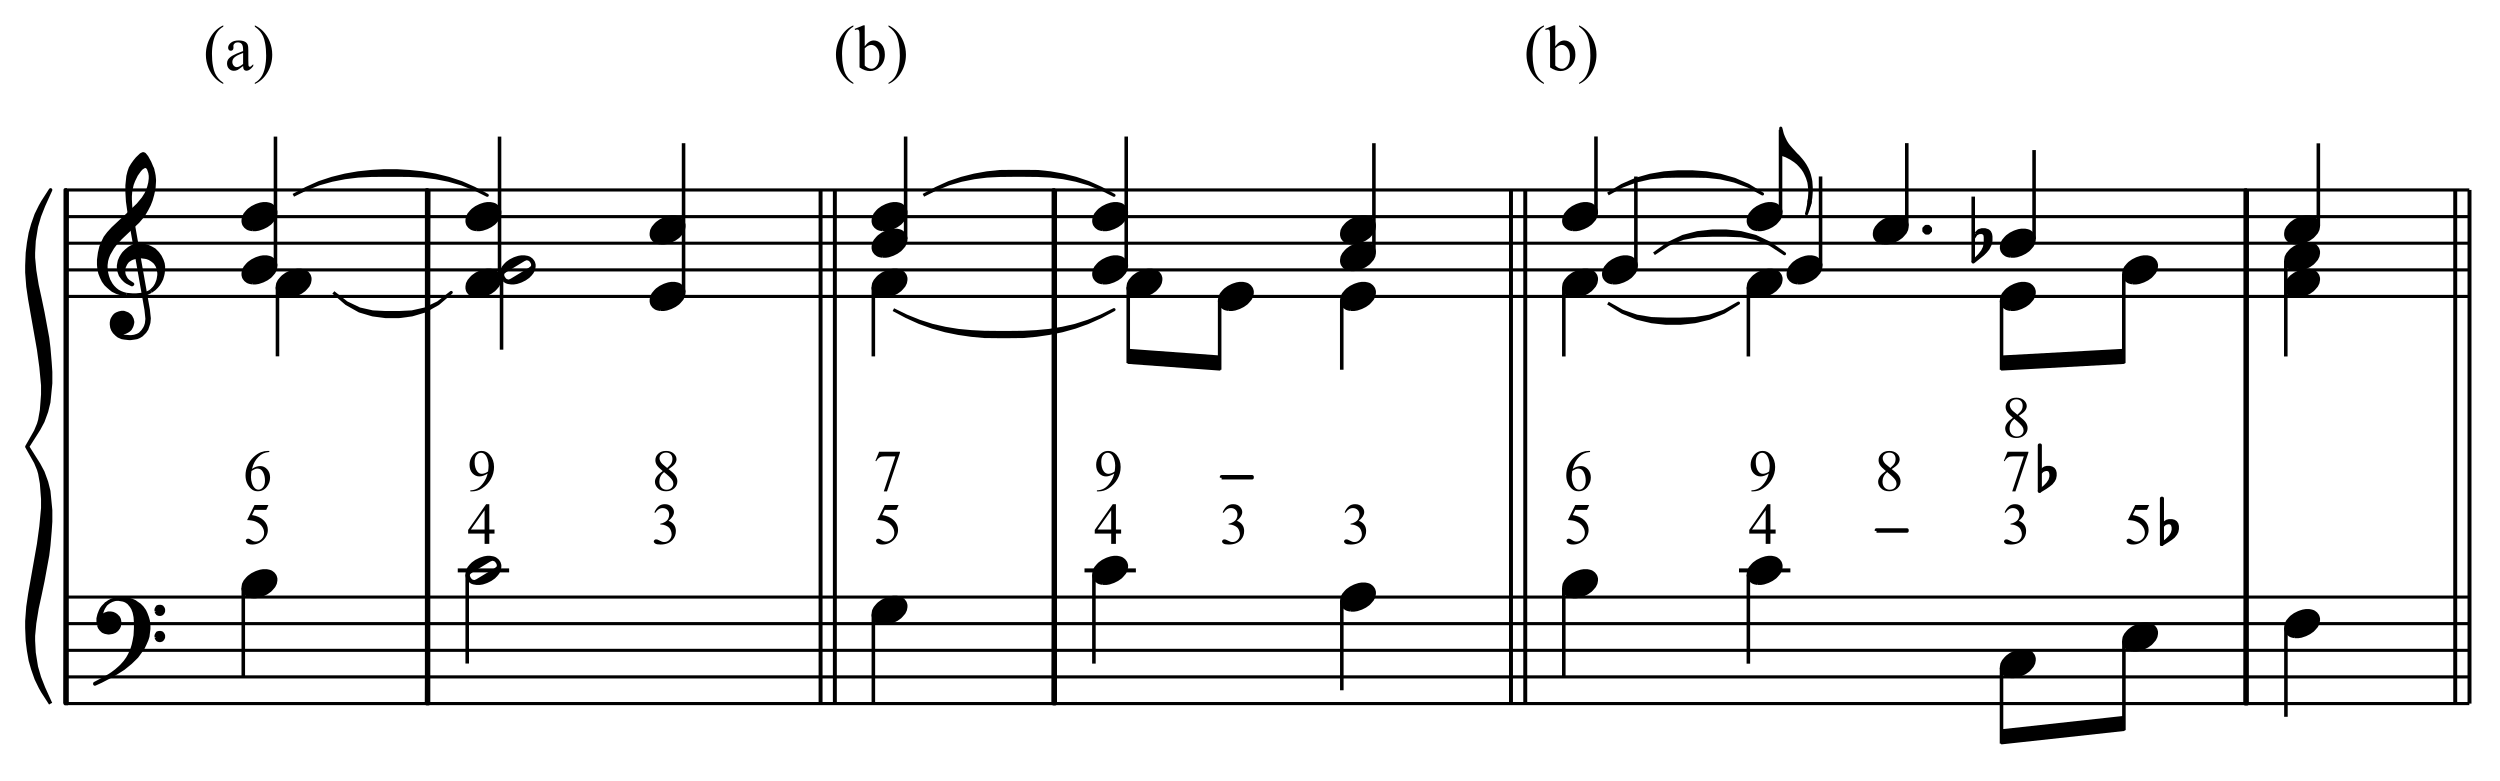 <?xml version="1.0" encoding="UTF-8" standalone="no"?>
<!DOCTYPE svg PUBLIC "-//W3C//DTD SVG 1.1//EN" "http://www.w3.org/Graphics/SVG/1.1/DTD/svg11.dtd">
<svg width="100%" height="100%" viewBox="0 0 1405 439" version="1.1" xmlns="http://www.w3.org/2000/svg" xmlns:xlink="http://www.w3.org/1999/xlink" xml:space="preserve" xmlns:serif="http://www.serif.com/" style="fill-rule:evenodd;clip-rule:evenodd;stroke-linejoin:round;stroke-miterlimit:10;">
    <g transform="matrix(4.167,0,0,4.167,0,0)">
        <path d="M36.209,68.106L35.907,68.763L34.33,68.763L33.987,69.467C34.669,69.567 35.21,69.821 35.61,70.228C35.952,70.579 36.124,70.991 36.124,71.465C36.124,71.741 36.068,71.996 35.956,72.23C35.844,72.465 35.702,72.664 35.532,72.829C35.362,72.994 35.173,73.127 34.964,73.227C34.668,73.369 34.364,73.44 34.052,73.44C33.738,73.44 33.509,73.386 33.366,73.279C33.223,73.172 33.152,73.055 33.152,72.926C33.152,72.854 33.181,72.79 33.241,72.734C33.3,72.679 33.375,72.651 33.465,72.651C33.532,72.651 33.59,72.662 33.641,72.682C33.691,72.703 33.777,72.756 33.898,72.841C34.091,72.975 34.287,73.042 34.485,73.042C34.787,73.042 35.051,72.928 35.279,72.7C35.507,72.472 35.621,72.194 35.621,71.867C35.621,71.55 35.52,71.254 35.316,70.98C35.112,70.705 34.832,70.494 34.473,70.344C34.193,70.228 33.81,70.161 33.326,70.143L34.33,68.106L36.209,68.106Z" style="fill-rule:nonzero;"/>
    </g>
    <g transform="matrix(4.167,0,0,4.167,0,0)">
        <path d="M36.321,60.816L36.321,60.959C35.981,60.993 35.703,61.06 35.488,61.162C35.273,61.264 35.06,61.419 34.85,61.628C34.64,61.836 34.466,62.069 34.329,62.325C34.191,62.582 34.075,62.886 33.983,63.239C34.354,62.984 34.726,62.857 35.1,62.857C35.458,62.857 35.768,63.001 36.031,63.29C36.294,63.578 36.425,63.949 36.425,64.403C36.425,64.841 36.292,65.24 36.027,65.601C35.708,66.039 35.285,66.258 34.759,66.258C34.401,66.258 34.097,66.139 33.847,65.902C33.358,65.441 33.113,64.843 33.113,64.109C33.113,63.64 33.207,63.194 33.395,62.772C33.583,62.349 33.852,61.974 34.201,61.647C34.55,61.32 34.884,61.1 35.204,60.986C35.523,60.873 35.821,60.816 36.097,60.816L36.321,60.816ZM33.917,63.521C33.871,63.869 33.847,64.15 33.847,64.364C33.847,64.611 33.893,64.88 33.985,65.17C34.076,65.46 34.212,65.69 34.392,65.86C34.524,65.981 34.683,66.041 34.872,66.041C35.096,66.041 35.296,65.936 35.473,65.724C35.649,65.513 35.737,65.212 35.737,64.82C35.737,64.379 35.65,63.998 35.474,63.676C35.299,63.354 35.051,63.193 34.729,63.193C34.631,63.193 34.526,63.214 34.414,63.255C34.302,63.296 34.136,63.385 33.917,63.521Z" style="fill-rule:nonzero;"/>
    </g>
    <g transform="matrix(4.167,0,0,4.167,0,0)">
        <path d="M66.696,71.415L66.696,71.963L65.993,71.963L65.993,73.347L65.355,73.347L65.355,71.963L63.137,71.963L63.137,71.469L65.568,67.998L65.993,67.998L65.993,71.415L66.696,71.415ZM65.355,71.415L65.355,68.814L63.515,71.415L65.355,71.415Z" style="fill-rule:nonzero;"/>
    </g>
    <g transform="matrix(4.167,0,0,4.167,0,0)">
        <path d="M63.43,66.273L63.43,66.13C63.765,66.125 64.077,66.047 64.366,65.896C64.654,65.746 64.933,65.482 65.202,65.106C65.472,64.73 65.659,64.316 65.765,63.865C65.36,64.126 64.994,64.256 64.667,64.256C64.299,64.256 63.983,64.113 63.72,63.829C63.457,63.544 63.326,63.166 63.326,62.694C63.326,62.236 63.457,61.827 63.72,61.469C64.037,61.034 64.451,60.816 64.961,60.816C65.391,60.816 65.76,60.994 66.066,61.349C66.442,61.79 66.63,62.334 66.63,62.98C66.63,63.563 66.487,64.106 66.201,64.609C65.915,65.113 65.517,65.531 65.007,65.863C64.592,66.137 64.14,66.273 63.651,66.273L63.43,66.273ZM65.827,63.579C65.873,63.244 65.896,62.977 65.896,62.776C65.896,62.526 65.854,62.256 65.769,61.966C65.684,61.676 65.563,61.454 65.407,61.299C65.251,61.145 65.074,61.067 64.876,61.067C64.646,61.067 64.446,61.17 64.273,61.377C64.1,61.583 64.014,61.889 64.014,62.296C64.014,62.84 64.129,63.265 64.358,63.572C64.525,63.793 64.732,63.904 64.976,63.904C65.095,63.904 65.235,63.876 65.398,63.819C65.56,63.762 65.703,63.682 65.827,63.579Z" style="fill-rule:nonzero;"/>
    </g>
    <g transform="matrix(4.167,0,0,4.167,0,0)">
        <path d="M88.255,69.104C88.404,68.751 88.593,68.478 88.821,68.286C89.049,68.094 89.333,67.998 89.673,67.998C90.093,67.998 90.415,68.135 90.639,68.408C90.81,68.611 90.895,68.829 90.895,69.061C90.895,69.442 90.655,69.837 90.176,70.244C90.498,70.37 90.741,70.55 90.906,70.785C91.071,71.019 91.153,71.295 91.153,71.612C91.153,72.065 91.009,72.458 90.721,72.79C90.344,73.223 89.8,73.44 89.086,73.44C88.733,73.44 88.493,73.396 88.365,73.308C88.238,73.221 88.174,73.127 88.174,73.026C88.174,72.952 88.204,72.886 88.265,72.829C88.325,72.772 88.398,72.744 88.483,72.744C88.547,72.744 88.613,72.754 88.68,72.775C88.724,72.788 88.823,72.835 88.978,72.916C89.132,72.997 89.239,73.046 89.298,73.061C89.394,73.089 89.496,73.104 89.604,73.104C89.867,73.104 90.095,73.002 90.29,72.798C90.484,72.595 90.582,72.354 90.582,72.075C90.582,71.872 90.536,71.674 90.446,71.48C90.379,71.336 90.306,71.227 90.226,71.152C90.115,71.049 89.963,70.955 89.77,70.872C89.577,70.788 89.38,70.746 89.179,70.746L89.055,70.746L89.055,70.63C89.258,70.604 89.463,70.531 89.667,70.41C89.872,70.289 90.021,70.143 90.114,69.973C90.207,69.803 90.253,69.616 90.253,69.413C90.253,69.147 90.17,68.933 90.004,68.769C89.838,68.606 89.631,68.524 89.383,68.524C88.984,68.524 88.65,68.738 88.382,69.165L88.255,69.104Z" style="fill-rule:nonzero;"/>
    </g>
    <g transform="matrix(4.167,0,0,4.167,0,0)">
        <path d="M89.372,63.525C88.957,63.185 88.69,62.912 88.57,62.706C88.45,62.5 88.39,62.286 88.39,62.064C88.39,61.724 88.522,61.431 88.784,61.185C89.047,60.939 89.396,60.816 89.832,60.816C90.254,60.816 90.594,60.931 90.852,61.16C91.11,61.389 91.239,61.651 91.239,61.945C91.239,62.14 91.169,62.34 91.03,62.544C90.891,62.747 90.601,62.987 90.16,63.263C90.614,63.613 90.914,63.889 91.061,64.09C91.257,64.352 91.354,64.629 91.354,64.92C91.354,65.289 91.214,65.604 90.933,65.865C90.652,66.127 90.284,66.258 89.828,66.258C89.331,66.258 88.943,66.102 88.665,65.79C88.443,65.54 88.332,65.267 88.332,64.971C88.332,64.739 88.41,64.509 88.566,64.281C88.722,64.053 88.991,63.801 89.372,63.525ZM89.979,63.112C90.288,62.834 90.484,62.614 90.566,62.453C90.648,62.292 90.69,62.11 90.69,61.906C90.69,61.635 90.614,61.424 90.462,61.27C90.31,61.117 90.102,61.04 89.839,61.04C89.577,61.04 89.363,61.116 89.198,61.268C89.033,61.42 88.951,61.598 88.951,61.802C88.951,61.936 88.985,62.07 89.053,62.204C89.121,62.338 89.219,62.465 89.345,62.586L89.979,63.112ZM89.553,63.672C89.34,63.853 89.181,64.049 89.078,64.262C88.975,64.474 88.924,64.704 88.924,64.951C88.924,65.284 89.014,65.55 89.196,65.749C89.378,65.949 89.609,66.049 89.89,66.049C90.168,66.049 90.391,65.97 90.558,65.813C90.726,65.656 90.81,65.465 90.81,65.241C90.81,65.056 90.761,64.89 90.663,64.743C90.48,64.47 90.11,64.113 89.553,63.672Z" style="fill-rule:nonzero;"/>
    </g>
    <g transform="matrix(4.167,0,0,4.167,0,0)">
        <path d="M121.205,68.106L120.903,68.763L119.326,68.763L118.983,69.467C119.665,69.567 120.206,69.821 120.606,70.228C120.948,70.579 121.12,70.991 121.12,71.465C121.12,71.741 121.064,71.996 120.952,72.23C120.84,72.465 120.698,72.664 120.528,72.829C120.358,72.994 120.169,73.127 119.96,73.227C119.664,73.369 119.36,73.44 119.048,73.44C118.734,73.44 118.505,73.386 118.362,73.279C118.219,73.172 118.148,73.055 118.148,72.926C118.148,72.854 118.177,72.79 118.237,72.734C118.296,72.679 118.371,72.651 118.461,72.651C118.528,72.651 118.586,72.662 118.637,72.682C118.687,72.703 118.773,72.756 118.894,72.841C119.087,72.975 119.283,73.042 119.481,73.042C119.783,73.042 120.047,72.928 120.275,72.7C120.503,72.472 120.617,72.194 120.617,71.867C120.617,71.55 120.516,71.254 120.312,70.98C120.108,70.705 119.828,70.494 119.469,70.344C119.189,70.228 118.806,70.161 118.322,70.143L119.326,68.106L121.205,68.106Z" style="fill-rule:nonzero;"/>
    </g>
    <g transform="matrix(4.167,0,0,4.167,0,0)">
        <path d="M118.565,60.924L121.375,60.924L121.375,61.071L119.628,66.273L119.195,66.273L120.76,61.554L119.319,61.554C119.028,61.554 118.82,61.589 118.697,61.659C118.48,61.777 118.306,61.96 118.175,62.207L118.063,62.165L118.565,60.924Z" style="fill-rule:nonzero;"/>
    </g>
    <g transform="matrix(4.167,0,0,4.167,0,0)">
        <path d="M151.206,71.415L151.206,71.963L150.503,71.963L150.503,73.347L149.865,73.347L149.865,71.963L147.647,71.963L147.647,71.469L150.078,67.998L150.503,67.998L150.503,71.415L151.206,71.415ZM149.865,71.415L149.865,68.814L148.025,71.415L149.865,71.415Z" style="fill-rule:nonzero;"/>
    </g>
    <g transform="matrix(4.167,0,0,4.167,0,0)">
        <path d="M147.94,66.273L147.94,66.13C148.275,66.125 148.587,66.047 148.876,65.896C149.164,65.746 149.443,65.482 149.712,65.106C149.982,64.73 150.169,64.316 150.275,63.865C149.87,64.126 149.504,64.256 149.177,64.256C148.809,64.256 148.493,64.113 148.23,63.829C147.967,63.544 147.836,63.166 147.836,62.694C147.836,62.236 147.967,61.827 148.23,61.469C148.547,61.034 148.961,60.816 149.471,60.816C149.901,60.816 150.27,60.994 150.576,61.349C150.952,61.79 151.14,62.334 151.14,62.98C151.14,63.563 150.997,64.106 150.711,64.609C150.425,65.113 150.027,65.531 149.517,65.863C149.102,66.137 148.65,66.273 148.161,66.273L147.94,66.273ZM150.337,63.579C150.383,63.244 150.406,62.977 150.406,62.776C150.406,62.526 150.364,62.256 150.279,61.966C150.194,61.676 150.073,61.454 149.917,61.299C149.761,61.145 149.584,61.067 149.386,61.067C149.156,61.067 148.956,61.17 148.783,61.377C148.61,61.583 148.524,61.889 148.524,62.296C148.524,62.84 148.639,63.265 148.868,63.572C149.035,63.793 149.242,63.904 149.486,63.904C149.605,63.904 149.745,63.876 149.908,63.819C150.07,63.762 150.213,63.682 150.337,63.579Z" style="fill-rule:nonzero;"/>
        <path d="M164.899,69.104C165.048,68.751 165.237,68.478 165.465,68.286C165.693,68.094 165.977,67.998 166.317,67.998C166.737,67.998 167.059,68.135 167.283,68.408C167.454,68.611 167.539,68.829 167.539,69.061C167.539,69.442 167.299,69.837 166.82,70.244C167.142,70.37 167.385,70.55 167.55,70.785C167.715,71.019 167.797,71.295 167.797,71.612C167.797,72.065 167.653,72.458 167.365,72.79C166.988,73.223 166.444,73.44 165.73,73.44C165.377,73.44 165.137,73.396 165.009,73.308C164.882,73.221 164.818,73.127 164.818,73.026C164.818,72.952 164.848,72.886 164.909,72.829C164.969,72.772 165.042,72.744 165.127,72.744C165.191,72.744 165.257,72.754 165.324,72.775C165.368,72.788 165.467,72.835 165.622,72.916C165.776,72.997 165.883,73.046 165.942,73.061C166.038,73.089 166.14,73.104 166.248,73.104C166.511,73.104 166.739,73.002 166.934,72.798C167.128,72.595 167.226,72.354 167.226,72.075C167.226,71.872 167.18,71.674 167.09,71.48C167.023,71.336 166.95,71.227 166.87,71.152C166.759,71.049 166.607,70.955 166.414,70.872C166.221,70.788 166.024,70.746 165.823,70.746L165.699,70.746L165.699,70.63C165.902,70.604 166.107,70.531 166.311,70.41C166.516,70.289 166.665,70.143 166.758,69.973C166.851,69.803 166.897,69.616 166.897,69.413C166.897,69.147 166.814,68.933 166.648,68.769C166.482,68.606 166.275,68.524 166.027,68.524C165.628,68.524 165.294,68.738 165.026,69.165L164.899,69.104Z" style="fill-rule:nonzero;"/>
        <path d="M181.35,69.104C181.499,68.751 181.688,68.478 181.916,68.286C182.144,68.094 182.428,67.998 182.768,67.998C183.188,67.998 183.51,68.135 183.734,68.408C183.905,68.611 183.99,68.829 183.99,69.061C183.99,69.442 183.75,69.837 183.271,70.244C183.593,70.37 183.836,70.55 184.001,70.785C184.166,71.019 184.248,71.295 184.248,71.612C184.248,72.065 184.104,72.458 183.816,72.79C183.439,73.223 182.895,73.44 182.181,73.44C181.828,73.44 181.588,73.396 181.46,73.308C181.333,73.221 181.269,73.127 181.269,73.026C181.269,72.952 181.299,72.886 181.36,72.829C181.42,72.772 181.493,72.744 181.578,72.744C181.642,72.744 181.708,72.754 181.775,72.775C181.819,72.788 181.918,72.835 182.073,72.916C182.227,72.997 182.334,73.046 182.393,73.061C182.489,73.089 182.591,73.104 182.699,73.104C182.962,73.104 183.19,73.002 183.385,72.798C183.579,72.595 183.677,72.354 183.677,72.075C183.677,71.872 183.631,71.674 183.541,71.48C183.474,71.336 183.401,71.227 183.321,71.152C183.21,71.049 183.058,70.955 182.865,70.872C182.672,70.788 182.475,70.746 182.274,70.746L182.15,70.746L182.15,70.63C182.353,70.604 182.558,70.531 182.762,70.41C182.967,70.289 183.116,70.143 183.209,69.973C183.302,69.803 183.348,69.616 183.348,69.413C183.348,69.147 183.265,68.933 183.099,68.769C182.933,68.606 182.726,68.524 182.478,68.524C182.079,68.524 181.745,68.738 181.477,69.165L181.35,69.104Z" style="fill-rule:nonzero;"/>
    </g>
    <g transform="matrix(4.167,0,0,4.167,0,0)">
        <path d="M214.337,68.106L214.035,68.763L212.458,68.763L212.115,69.467C212.797,69.567 213.338,69.821 213.738,70.228C214.08,70.579 214.252,70.991 214.252,71.465C214.252,71.741 214.196,71.996 214.084,72.23C213.972,72.465 213.83,72.664 213.66,72.829C213.49,72.994 213.301,73.127 213.092,73.227C212.796,73.369 212.492,73.44 212.18,73.44C211.866,73.44 211.637,73.386 211.494,73.279C211.351,73.172 211.28,73.055 211.28,72.926C211.28,72.854 211.309,72.79 211.369,72.734C211.428,72.679 211.503,72.651 211.593,72.651C211.66,72.651 211.718,72.662 211.769,72.682C211.819,72.703 211.905,72.756 212.026,72.841C212.219,72.975 212.415,73.042 212.613,73.042C212.915,73.042 213.179,72.928 213.407,72.7C213.635,72.472 213.749,72.194 213.749,71.867C213.749,71.55 213.648,71.254 213.444,70.98C213.24,70.705 212.96,70.494 212.601,70.344C212.321,70.228 211.938,70.161 211.454,70.143L212.458,68.106L214.337,68.106Z" style="fill-rule:nonzero;"/>
    </g>
    <g transform="matrix(4.167,0,0,4.167,0,0)">
        <path d="M214.449,60.816L214.449,60.959C214.109,60.993 213.831,61.06 213.616,61.162C213.401,61.264 213.188,61.419 212.978,61.628C212.768,61.836 212.594,62.069 212.457,62.325C212.319,62.582 212.203,62.886 212.111,63.239C212.482,62.984 212.854,62.857 213.228,62.857C213.586,62.857 213.896,63.001 214.159,63.29C214.422,63.578 214.553,63.949 214.553,64.403C214.553,64.841 214.42,65.24 214.155,65.601C213.836,66.039 213.413,66.258 212.887,66.258C212.529,66.258 212.225,66.139 211.975,65.902C211.486,65.441 211.241,64.843 211.241,64.109C211.241,63.64 211.335,63.194 211.523,62.772C211.711,62.349 211.98,61.974 212.329,61.647C212.678,61.32 213.012,61.1 213.332,60.986C213.651,60.873 213.949,60.816 214.225,60.816L214.449,60.816ZM212.045,63.521C211.999,63.869 211.975,64.15 211.975,64.364C211.975,64.611 212.021,64.88 212.113,65.17C212.204,65.46 212.34,65.69 212.52,65.86C212.652,65.981 212.811,66.041 213,66.041C213.224,66.041 213.424,65.936 213.601,65.724C213.777,65.513 213.865,65.212 213.865,64.82C213.865,64.379 213.778,63.998 213.602,63.676C213.427,63.354 213.179,63.193 212.857,63.193C212.759,63.193 212.654,63.214 212.542,63.255C212.43,63.296 212.264,63.385 212.045,63.521Z" style="fill-rule:nonzero;"/>
    </g>
    <g transform="matrix(4.167,0,0,4.167,0,0)">
        <path d="M239.478,71.415L239.478,71.963L238.775,71.963L238.775,73.347L238.137,73.347L238.137,71.963L235.919,71.963L235.919,71.469L238.35,67.998L238.775,67.998L238.775,71.415L239.478,71.415ZM238.137,71.415L238.137,68.814L236.297,71.415L238.137,71.415Z" style="fill-rule:nonzero;"/>
    </g>
    <g transform="matrix(4.167,0,0,4.167,0,0)">
        <path d="M236.212,66.273L236.212,66.13C236.547,66.125 236.859,66.047 237.148,65.896C237.436,65.746 237.715,65.482 237.984,65.106C238.254,64.73 238.441,64.316 238.547,63.865C238.142,64.126 237.776,64.256 237.449,64.256C237.081,64.256 236.765,64.113 236.502,63.829C236.239,63.544 236.108,63.166 236.108,62.694C236.108,62.236 236.239,61.827 236.502,61.469C236.819,61.034 237.233,60.816 237.743,60.816C238.173,60.816 238.542,60.994 238.848,61.349C239.224,61.79 239.412,62.334 239.412,62.98C239.412,63.563 239.269,64.106 238.983,64.609C238.697,65.113 238.299,65.531 237.789,65.863C237.374,66.137 236.922,66.273 236.433,66.273L236.212,66.273ZM238.609,63.579C238.655,63.244 238.678,62.977 238.678,62.776C238.678,62.526 238.636,62.256 238.551,61.966C238.466,61.676 238.345,61.454 238.189,61.299C238.033,61.145 237.856,61.067 237.658,61.067C237.428,61.067 237.228,61.17 237.055,61.377C236.882,61.583 236.796,61.889 236.796,62.296C236.796,62.84 236.911,63.265 237.14,63.572C237.307,63.793 237.514,63.904 237.758,63.904C237.877,63.904 238.017,63.876 238.18,63.819C238.342,63.762 238.485,63.682 238.609,63.579Z" style="fill-rule:nonzero;"/>
        <path d="M254.341,63.525C253.927,63.185 253.659,62.912 253.539,62.706C253.42,62.5 253.36,62.286 253.36,62.064C253.36,61.724 253.491,61.431 253.754,61.185C254.017,60.939 254.366,60.816 254.801,60.816C255.224,60.816 255.564,60.931 255.822,61.16C256.079,61.389 256.208,61.651 256.208,61.945C256.208,62.14 256.138,62.34 255.999,62.544C255.86,62.747 255.57,62.987 255.13,63.263C255.583,63.613 255.883,63.889 256.03,64.09C256.226,64.352 256.324,64.629 256.324,64.92C256.324,65.289 256.184,65.604 255.903,65.865C255.622,66.127 255.253,66.258 254.797,66.258C254.3,66.258 253.912,66.102 253.634,65.79C253.413,65.54 253.302,65.267 253.302,64.971C253.302,64.739 253.38,64.509 253.536,64.281C253.691,64.053 253.96,63.801 254.341,63.525ZM254.948,63.112C255.257,62.834 255.453,62.614 255.536,62.453C255.618,62.292 255.659,62.11 255.659,61.906C255.659,61.635 255.583,61.424 255.431,61.27C255.279,61.117 255.072,61.04 254.809,61.04C254.546,61.04 254.332,61.116 254.167,61.268C254.003,61.42 253.92,61.598 253.92,61.802C253.92,61.936 253.954,62.07 254.023,62.204C254.091,62.338 254.188,62.465 254.314,62.586L254.948,63.112ZM254.523,63.672C254.309,63.853 254.151,64.049 254.048,64.262C253.945,64.474 253.893,64.704 253.893,64.951C253.893,65.284 253.984,65.55 254.165,65.749C254.347,65.949 254.578,66.049 254.859,66.049C255.137,66.049 255.36,65.97 255.528,65.813C255.695,65.656 255.779,65.465 255.779,65.241C255.779,65.056 255.73,64.89 255.632,64.743C255.449,64.47 255.08,64.113 254.523,63.672Z" style="fill-rule:nonzero;"/>
        <path d="M270.361,69.104C270.51,68.751 270.699,68.478 270.927,68.286C271.155,68.094 271.439,67.998 271.779,67.998C272.199,67.998 272.521,68.135 272.745,68.408C272.916,68.611 273.001,68.829 273.001,69.061C273.001,69.442 272.761,69.837 272.282,70.244C272.604,70.37 272.847,70.55 273.012,70.785C273.177,71.019 273.259,71.295 273.259,71.612C273.259,72.065 273.115,72.458 272.827,72.791C272.45,73.223 271.906,73.44 271.192,73.44C270.839,73.44 270.599,73.396 270.471,73.308C270.344,73.221 270.28,73.127 270.28,73.026C270.28,72.952 270.31,72.886 270.371,72.829C270.431,72.773 270.504,72.744 270.589,72.744C270.653,72.744 270.719,72.754 270.786,72.775C270.83,72.788 270.929,72.835 271.084,72.916C271.238,72.997 271.345,73.046 271.404,73.061C271.5,73.089 271.601,73.104 271.71,73.104C271.973,73.104 272.201,73.002 272.396,72.798C272.59,72.595 272.687,72.354 272.687,72.076C272.687,71.872 272.642,71.674 272.552,71.48C272.485,71.336 272.412,71.227 272.332,71.152C272.221,71.049 272.069,70.955 271.876,70.872C271.683,70.788 271.486,70.746 271.285,70.746L271.161,70.746L271.161,70.63C271.364,70.604 271.569,70.531 271.773,70.41C271.978,70.289 272.127,70.143 272.22,69.973C272.313,69.803 272.359,69.616 272.359,69.413C272.359,69.147 272.276,68.933 272.11,68.769C271.944,68.606 271.737,68.524 271.489,68.524C271.09,68.524 270.756,68.738 270.488,69.165L270.361,69.104Z" style="fill-rule:nonzero;"/>
    </g>
    <g transform="matrix(4.167,0,0,4.167,0,0)">
        <path d="M270.755,60.924L273.565,60.924L273.565,61.071L271.818,66.273L271.385,66.273L272.95,61.554L271.509,61.554C271.218,61.554 271.01,61.589 270.887,61.659C270.67,61.777 270.496,61.96 270.365,62.207L270.253,62.165L270.755,60.924Z" style="fill-rule:nonzero;"/>
    </g>
    <g transform="matrix(4.167,0,0,4.167,0,0)">
        <path d="M271.478,56.343C271.063,56.003 270.796,55.73 270.676,55.524C270.556,55.318 270.496,55.104 270.496,54.883C270.496,54.542 270.628,54.249 270.89,54.003C271.153,53.757 271.502,53.634 271.938,53.634C272.36,53.634 272.7,53.749 272.958,53.978C273.216,54.207 273.345,54.469 273.345,54.763C273.345,54.959 273.275,55.158 273.136,55.362C272.997,55.565 272.707,55.805 272.266,56.081C272.72,56.431 273.02,56.707 273.167,56.908C273.363,57.17 273.46,57.447 273.46,57.739C273.46,58.107 273.32,58.422 273.039,58.683C272.758,58.945 272.39,59.076 271.934,59.076C271.437,59.076 271.049,58.92 270.771,58.608C270.549,58.358 270.438,58.085 270.438,57.789C270.438,57.557 270.516,57.327 270.672,57.099C270.828,56.871 271.097,56.619 271.478,56.343ZM272.085,55.93C272.394,55.652 272.59,55.432 272.672,55.271C272.754,55.11 272.796,54.928 272.796,54.724C272.796,54.454 272.72,54.242 272.568,54.088C272.416,53.935 272.208,53.858 271.945,53.858C271.683,53.858 271.469,53.934 271.304,54.086C271.139,54.238 271.057,54.416 271.057,54.62C271.057,54.754 271.091,54.888 271.159,55.022C271.227,55.156 271.325,55.283 271.451,55.404L272.085,55.93ZM271.659,56.49C271.446,56.671 271.287,56.867 271.184,57.08C271.081,57.292 271.03,57.522 271.03,57.769C271.03,58.102 271.12,58.368 271.302,58.568C271.484,58.767 271.715,58.867 271.996,58.867C272.274,58.867 272.497,58.788 272.664,58.631C272.832,58.474 272.916,58.283 272.916,58.059C272.916,57.874 272.867,57.708 272.769,57.561C272.586,57.288 272.216,56.931 271.659,56.49Z" style="fill-rule:nonzero;"/>
    </g>
    <g transform="matrix(4.167,0,0,4.167,0,0)">
        <path d="M289.865,68.106L289.563,68.763L287.986,68.763L287.643,69.467C288.325,69.567 288.866,69.821 289.266,70.228C289.608,70.579 289.78,70.991 289.78,71.465C289.78,71.741 289.724,71.996 289.612,72.23C289.5,72.465 289.358,72.664 289.188,72.829C289.018,72.994 288.829,73.127 288.62,73.227C288.324,73.369 288.02,73.44 287.708,73.44C287.394,73.44 287.165,73.386 287.022,73.279C286.879,73.172 286.808,73.055 286.808,72.926C286.808,72.854 286.837,72.79 286.897,72.734C286.956,72.679 287.031,72.651 287.121,72.651C287.188,72.651 287.246,72.662 287.297,72.682C287.347,72.703 287.433,72.756 287.554,72.841C287.747,72.975 287.943,73.042 288.141,73.042C288.443,73.042 288.707,72.928 288.935,72.7C289.163,72.472 289.277,72.194 289.277,71.867C289.277,71.55 289.176,71.254 288.972,70.98C288.768,70.705 288.488,70.494 288.129,70.344C287.849,70.228 287.466,70.161 286.982,70.143L287.986,68.106L289.865,68.106Z" style="fill-rule:nonzero;"/>
    </g>
    <g transform="matrix(4.167,0,0,4.167,0,0)">
        <path d="M30.113,11.17L30.113,11.327C29.685,11.112 29.328,10.859 29.041,10.57C28.633,10.159 28.319,9.675 28.098,9.116C27.877,8.558 27.766,7.978 27.766,7.378C27.766,6.499 27.983,5.698 28.417,4.974C28.85,4.249 29.416,3.732 30.113,3.42L30.113,3.598C29.764,3.791 29.478,4.055 29.254,4.389C29.03,4.723 28.863,5.147 28.752,5.66C28.642,6.173 28.587,6.709 28.587,7.267C28.587,7.874 28.633,8.425 28.727,8.921C28.801,9.312 28.89,9.626 28.995,9.862C29.1,10.099 29.241,10.327 29.418,10.545C29.595,10.763 29.827,10.971 30.113,11.17Z" style="fill-rule:nonzero;"/>
        <path d="M32.787,8.904C32.388,9.213 32.137,9.391 32.035,9.439C31.882,9.51 31.719,9.546 31.546,9.546C31.277,9.546 31.055,9.454 30.881,9.269C30.706,9.085 30.619,8.843 30.619,8.542C30.619,8.353 30.662,8.188 30.747,8.049C30.863,7.857 31.065,7.675 31.353,7.505C31.64,7.335 32.119,7.128 32.787,6.885L32.787,6.731C32.787,6.343 32.726,6.077 32.602,5.932C32.479,5.788 32.3,5.715 32.065,5.715C31.886,5.715 31.744,5.764 31.64,5.86C31.532,5.956 31.478,6.067 31.478,6.192L31.487,6.438C31.487,6.569 31.453,6.669 31.387,6.74C31.32,6.811 31.233,6.846 31.125,6.846C31.02,6.846 30.935,6.809 30.868,6.736C30.801,6.662 30.768,6.561 30.768,6.434C30.768,6.19 30.893,5.966 31.142,5.762C31.392,5.558 31.742,5.456 32.192,5.456C32.538,5.456 32.821,5.514 33.042,5.63C33.21,5.718 33.333,5.856 33.412,6.043C33.463,6.165 33.489,6.414 33.489,6.791L33.489,8.113C33.489,8.484 33.496,8.712 33.51,8.795C33.524,8.879 33.548,8.935 33.58,8.963C33.613,8.992 33.65,9.006 33.693,9.006C33.738,9.006 33.778,8.996 33.812,8.976C33.871,8.939 33.986,8.836 34.156,8.666L34.156,8.904C33.839,9.329 33.536,9.542 33.247,9.542C33.108,9.542 32.997,9.493 32.915,9.397C32.833,9.301 32.79,9.136 32.787,8.904ZM32.787,8.628L32.787,7.144C32.359,7.314 32.083,7.434 31.958,7.505C31.735,7.63 31.574,7.76 31.478,7.896C31.382,8.032 31.334,8.181 31.334,8.343C31.334,8.547 31.394,8.716 31.516,8.851C31.638,8.985 31.778,9.053 31.937,9.053C32.153,9.053 32.436,8.911 32.787,8.628Z" style="fill-rule:nonzero;"/>
        <path d="M34.37,3.598L34.37,3.42C34.8,3.632 35.159,3.883 35.445,4.172C35.85,4.586 36.164,5.071 36.385,5.628C36.606,6.185 36.716,6.765 36.716,7.369C36.716,8.248 36.5,9.049 36.068,9.773C35.636,10.497 35.07,11.015 34.37,11.327L34.37,11.17C34.718,10.974 35.005,10.71 35.23,10.377C35.456,10.044 35.623,9.62 35.732,9.106C35.841,8.591 35.896,8.055 35.896,7.497C35.896,6.893 35.849,6.342 35.755,5.843C35.685,5.452 35.596,5.139 35.49,4.903C35.383,4.668 35.242,4.441 35.067,4.223C34.891,4.005 34.659,3.797 34.37,3.598Z" style="fill-rule:nonzero;"/>
    </g>
    <g transform="matrix(4.167,0,0,4.167,0,0)">
        <path d="M115.091,11.17L115.091,11.327C114.663,11.112 114.306,10.859 114.019,10.57C113.611,10.159 113.297,9.675 113.076,9.116C112.855,8.558 112.744,7.978 112.744,7.378C112.744,6.499 112.961,5.698 113.395,4.974C113.828,4.249 114.394,3.732 115.091,3.42L115.091,3.598C114.742,3.791 114.456,4.055 114.232,4.389C114.008,4.723 113.841,5.147 113.73,5.66C113.62,6.173 113.565,6.709 113.565,7.267C113.565,7.874 113.611,8.425 113.705,8.921C113.779,9.312 113.868,9.626 113.973,9.862C114.078,10.099 114.219,10.327 114.396,10.545C114.573,10.763 114.805,10.971 115.091,11.17Z" style="fill-rule:nonzero;"/>
        <path d="M116.625,6.243C117.002,5.718 117.409,5.456 117.846,5.456C118.245,5.456 118.594,5.627 118.891,5.968C119.189,6.31 119.338,6.777 119.338,7.369C119.338,8.061 119.108,8.618 118.649,9.04C118.255,9.403 117.816,9.584 117.331,9.584C117.104,9.584 116.874,9.543 116.64,9.461C116.406,9.379 116.168,9.255 115.924,9.091L115.924,5.056C115.924,4.614 115.913,4.342 115.892,4.24C115.871,4.138 115.838,4.069 115.792,4.032C115.747,3.995 115.69,3.977 115.622,3.977C115.543,3.977 115.444,3.999 115.325,4.045L115.265,3.896L116.434,3.42L116.625,3.42L116.625,6.243ZM116.625,6.515L116.625,8.844C116.77,8.986 116.919,9.093 117.074,9.165C117.228,9.238 117.386,9.274 117.548,9.274C117.806,9.274 118.046,9.132 118.269,8.849C118.491,8.565 118.602,8.153 118.602,7.611C118.602,7.113 118.491,6.729 118.269,6.462C118.046,6.194 117.793,6.06 117.51,6.06C117.359,6.06 117.209,6.098 117.059,6.175C116.946,6.231 116.801,6.345 116.625,6.515Z" style="fill-rule:nonzero;"/>
        <path d="M119.835,3.598L119.835,3.42C120.266,3.632 120.624,3.883 120.911,4.172C121.316,4.586 121.629,5.071 121.85,5.628C122.071,6.185 122.182,6.765 122.182,7.369C122.182,8.248 121.966,9.049 121.533,9.773C121.101,10.497 120.535,11.015 119.835,11.327L119.835,11.17C120.184,10.974 120.471,10.71 120.696,10.377C120.921,10.044 121.088,9.62 121.198,9.106C121.307,8.591 121.361,8.055 121.361,7.497C121.361,6.893 121.314,6.342 121.221,5.843C121.15,5.452 121.062,5.139 120.955,4.903C120.849,4.668 120.708,4.441 120.532,4.223C120.357,4.005 120.124,3.797 119.835,3.598Z" style="fill-rule:nonzero;"/>
    </g>
    <g transform="matrix(4.167,0,0,4.167,0,0)">
        <path d="M208.223,11.17L208.223,11.327C207.795,11.112 207.438,10.859 207.151,10.57C206.743,10.159 206.429,9.675 206.208,9.116C205.987,8.558 205.876,7.978 205.876,7.378C205.876,6.499 206.093,5.698 206.527,4.974C206.96,4.249 207.526,3.732 208.223,3.42L208.223,3.598C207.874,3.791 207.588,4.055 207.364,4.389C207.14,4.723 206.973,5.147 206.862,5.66C206.752,6.173 206.697,6.709 206.697,7.267C206.697,7.874 206.743,8.425 206.837,8.921C206.911,9.312 207,9.626 207.105,9.862C207.21,10.099 207.351,10.327 207.528,10.545C207.705,10.763 207.937,10.971 208.223,11.17Z" style="fill-rule:nonzero;"/>
        <path d="M209.757,6.243C210.134,5.718 210.541,5.456 210.978,5.456C211.377,5.456 211.726,5.627 212.023,5.968C212.321,6.31 212.47,6.777 212.47,7.369C212.47,8.061 212.24,8.618 211.781,9.04C211.387,9.403 210.948,9.584 210.463,9.584C210.236,9.584 210.006,9.543 209.772,9.461C209.538,9.379 209.3,9.255 209.056,9.091L209.056,5.056C209.056,4.614 209.045,4.342 209.024,4.24C209.003,4.138 208.97,4.069 208.924,4.032C208.879,3.995 208.822,3.977 208.754,3.977C208.675,3.977 208.576,3.999 208.457,4.045L208.397,3.896L209.566,3.42L209.757,3.42L209.757,6.243ZM209.757,6.515L209.757,8.844C209.902,8.986 210.051,9.093 210.206,9.165C210.36,9.238 210.518,9.274 210.68,9.274C210.938,9.274 211.178,9.132 211.401,8.849C211.623,8.565 211.734,8.153 211.734,7.611C211.734,7.113 211.623,6.729 211.401,6.462C211.178,6.194 210.925,6.06 210.642,6.06C210.491,6.06 210.341,6.098 210.191,6.175C210.078,6.231 209.933,6.345 209.757,6.515Z" style="fill-rule:nonzero;"/>
        <path d="M212.967,3.598L212.967,3.42C213.398,3.632 213.756,3.883 214.043,4.172C214.448,4.586 214.761,5.071 214.982,5.628C215.203,6.185 215.314,6.765 215.314,7.369C215.314,8.248 215.098,9.049 214.665,9.773C214.233,10.497 213.667,11.015 212.967,11.327L212.967,11.17C213.316,10.974 213.603,10.71 213.828,10.377C214.053,10.044 214.22,9.62 214.33,9.106C214.439,8.591 214.493,8.055 214.493,7.497C214.493,6.893 214.446,6.342 214.353,5.843C214.282,5.452 214.194,5.139 214.087,4.903C213.981,4.668 213.84,4.441 213.664,4.223C213.489,4.005 213.256,3.797 212.967,3.598Z" style="fill-rule:nonzero;"/>
    </g>
    <g transform="matrix(4.167,0,0,4.167,-119.871,91.787)">
        <path d="M37.8,72.864L361.8,72.864M37.8,69.264L361.8,69.264M37.8,65.682L361.8,65.682M37.8,62.082L361.8,62.082M37.8,58.5L361.8,58.5" style="fill:none;fill-rule:nonzero;stroke:black;stroke-width:0.42px;"/>
    </g>
    <g transform="matrix(4.167,0,0,4.167,-119.871,-137.037)">
        <path d="M35.586,127.782L34.542,126.162L34.218,125.586L33.66,124.434L33.192,123.102L32.868,121.968L32.634,120.636L32.472,119.304L32.4,117.594L32.4,116.64L32.544,114.732L32.796,113.022L33.984,106.272L34.308,103.896L34.542,101.412L34.542,100.188L34.38,98.082L34.146,96.75L33.984,96.192L33.588,95.238L32.4,93.132L33.588,91.044L33.984,90.09L34.146,89.532L34.38,88.2L34.542,86.094L34.542,84.852L34.308,82.386L33.984,80.01L32.796,73.26L32.544,71.532L32.4,69.642L32.4,68.688L32.472,66.978L32.634,65.646L32.868,64.314L33.192,63.162L33.66,61.83L34.218,60.696L34.542,60.12L35.586,58.5L34.632,60.606L34.074,62.028L33.66,63.45L33.354,65.358L33.264,66.978L33.264,67.644L33.426,69.354L33.75,71.352L34.146,73.152L34.542,75.06L35.172,78.48L35.334,79.812L35.496,81.72L35.586,83.052L35.586,84.582L35.334,87.138L35.028,88.38L34.542,89.712L33.984,90.756L32.472,93.132L33.984,95.526L34.542,96.57L35.028,97.902L35.334,99.126L35.586,101.7L35.586,103.23L35.496,104.562L35.334,106.452L35.172,107.784L34.542,111.222L34.146,113.112L33.75,114.93L33.426,116.928L33.264,118.638L33.264,119.304L33.354,120.924L33.66,122.832L34.074,124.254L34.632,125.676L35.586,127.782" style="stroke:black;stroke-width:0.48px;"/>
    </g>
    <g transform="matrix(0.014,-4.167,-4.167,-0.014,424.697,409.372)">
        <path d="M3.042,93.141L72.324,93.141" style="fill:none;fill-rule:nonzero;stroke:black;stroke-width:0.48px;"/>
    </g>
    <g transform="matrix(0,4.167,4.167,0,-350.946,94.037)">
        <path d="M3.042,93.258L72.324,93.258L72.324,93.024L3.042,93.024L3.042,93.258" style="stroke:black;stroke-width:0.48px;"/>
    </g>
    <g transform="matrix(4.167,0,0,4.167,-119.871,55.938)">
        <path d="M42.084,70.884L42.21,71.208L42.39,71.46L42.66,71.712L42.966,71.838L43.362,71.91L43.488,71.91L43.938,71.838L44.262,71.712L44.514,71.514L44.712,71.262L44.838,71.01L44.892,70.614L44.892,70.434L44.838,70.11L44.712,69.858L44.442,69.588L44.262,69.462L43.992,69.336L43.686,69.282L43.362,69.282L42.966,69.408L42.786,69.534L42.588,69.858L42.39,69.66L42.462,69.21L42.588,68.832L42.714,68.562L43.038,68.058L42.66,68.436L42.462,68.706L42.336,68.958L42.138,69.462L42.012,69.984L42.012,70.362L42.084,70.884" style="stroke:black;stroke-width:0.48px;"/>
    </g>
    <g transform="matrix(3.381,-2.435,-2.435,-3.381,90.482,689.123)">
        <path d="M42.984,72.444L43.538,72.444L43.961,72.384L44.356,72.255L44.694,72.078" style="fill:none;fill-rule:nonzero;stroke:black;stroke-width:0.48px;"/>
    </g>
    <g transform="matrix(4.167,0,0,4.167,-119.871,81.812)">
        <path d="M43.74,71.532L44.514,71.082L45.414,70.506L46.368,69.732L47.214,68.904L47.592,68.382L48.042,67.752L48.294,67.23L48.546,66.654L48.69,66.204L48.744,65.754L48.816,65.178L48.816,64.728L48.744,64.098L48.618,63.648L48.42,63.126L48.24,62.748L47.916,62.298L47.592,61.974L47.214,61.722L46.944,61.524L46.494,61.326L46.044,61.2L45.468,61.146L44.64,61.146L45.414,61.272L45.738,61.398L46.116,61.65L46.494,62.1L46.692,62.424L46.89,62.946L47.016,63.576L47.07,64.35L47.07,65.052L47.016,66.078L46.89,66.78L46.764,67.356L46.566,68.004L46.242,68.706L45.99,69.156L45.612,69.678L45.162,70.182L44.892,70.434L44.442,70.83L43.938,71.208L43.56,71.46L42.786,71.91L41.562,72.558L41.562,72.612L42.39,72.234L43.74,71.532" style="stroke:black;stroke-width:0.48px;"/>
    </g>
    <g transform="matrix(4.167,0,0,4.167,-119.871,46.862)">
        <path d="M49.842,71.19L49.896,71.334L50.022,71.514L50.22,71.586L50.418,71.586L50.598,71.514L50.742,71.334L50.796,71.19L50.796,70.938L50.742,70.812L50.598,70.614L50.418,70.56L50.22,70.56L50.022,70.614L49.896,70.812L49.842,70.938L49.842,71.19" style="stroke:black;stroke-width:0.48px;"/>
    </g>
    <g transform="matrix(4.167,0,0,4.167,-119.871,76.263)">
        <path d="M49.842,67.662L49.896,67.788L50.022,67.986L50.22,68.058L50.418,68.058L50.598,67.986L50.742,67.788L50.796,67.662L50.796,67.41L50.742,67.284L50.598,67.086L50.418,67.032L50.22,67.032L50.022,67.086L49.896,67.284L49.842,67.41L49.842,67.662" style="stroke:black;stroke-width:0.48px;"/>
    </g>
    <g transform="matrix(4.167,0,0,4.167,-119.871,16.938)">
        <path d="M62.789,76.388L63.24,76.388L63.63,76.326L64.205,76.131L64.718,75.875L65.169,75.557L65.354,75.362L65.682,74.982L65.867,74.602L65.938,74.223L65.938,73.966L65.867,73.71L65.805,73.576L65.61,73.32L65.354,73.125L65.231,73.063L65.036,73.002L64.718,72.94L64.266,72.94L63.887,73.002L63.497,73.125L63.302,73.197L62.789,73.453L62.347,73.771L62.153,73.966L61.834,74.346L61.64,74.726L61.578,75.105L61.578,75.362L61.64,75.618L61.701,75.752L61.896,76.008L62.153,76.203L62.276,76.265L62.471,76.326L62.789,76.388" style="stroke:black;stroke-width:0.48px;"/>
    </g>
    <g transform="matrix(4.167,0,0,4.167,-119.871,-137.037)">
        <path d="M61.578,112.158L61.578,124.182M86.31,127.782L86.562,58.5" style="fill:none;fill-rule:nonzero;stroke:black;stroke-width:0.48px;"/>
    </g>
    <g transform="matrix(0,4.167,4.167,0,-147.808,-109.1)">
        <path d="M51.795,93.267L121.077,93.267L121.077,93.015L51.795,93.015L51.795,93.267" style="stroke:black;stroke-width:0.48px;"/>
    </g>
    <g transform="matrix(4.167,0,0,4.167,-119.871,1.938)">
        <path d="M92.1,77.808L92.357,78.003L92.48,78.065L92.675,78.126L93.064,78.188L93.444,78.188L93.834,78.126L94.214,78.003L94.409,77.931L94.922,77.675L95.373,77.357L95.558,77.162L95.629,77.1L95.886,76.782L96.071,76.402L96.142,76.023L96.142,75.766L96.071,75.51L96.009,75.376L95.814,75.12L95.558,74.925L95.435,74.863L95.24,74.802L94.86,74.74L94.47,74.74L94.09,74.802L93.701,74.925L93.506,74.997L92.993,75.253L92.551,75.571L92.295,75.828L92.038,76.146L91.844,76.526L91.782,76.905L91.782,77.162L91.844,77.418L91.905,77.552L92.1,77.808M92.223,77.808L92.418,77.931L92.675,78.003L92.808,78.003L93.126,77.87L95.558,76.402L95.814,76.208L95.948,76.084L96.009,75.889L96.009,75.694L95.948,75.51L95.886,75.376L95.691,75.12L95.496,74.997L95.24,74.925L95.116,74.925L94.788,75.058L92.357,76.526L92.1,76.721L91.967,76.844L91.905,77.039L91.905,77.234L91.967,77.418L92.038,77.552L92.223,77.808" style="stroke:black;stroke-width:0.48px;"/>
    </g>
    <g transform="matrix(4.167,0,0,4.167,-119.871,1.938)">
        <path d="M90.504,76.464L97.434,76.464" style="fill:none;fill-rule:nonzero;stroke:black;stroke-width:0.54px;"/>
    </g>
    <g transform="matrix(0,4.167,4.167,0,-28.746,-34.587)">
        <path d="M85.77,69.912L97.794,69.912" style="fill:none;fill-rule:nonzero;stroke:black;stroke-width:0.48px;"/>
    </g>
    <g transform="matrix(4.167,0,0,4.167,-119.871,-137.037)">
        <path d="M141.336,127.782L141.336,58.5M141.39,127.782L141.39,58.5M139.41,127.782L139.41,58.5M139.464,127.782L139.464,58.5" style="fill:none;fill-rule:nonzero;stroke:black;stroke-width:0.48px;"/>
    </g>
    <g transform="matrix(4.167,0,0,4.167,-119.871,46.788)">
        <path d="M147.767,72.806L148.218,72.806L148.608,72.744L149.183,72.549L149.696,72.293L150.147,71.975L150.332,71.78L150.66,71.4L150.845,71.02L150.916,70.641L150.916,70.384L150.845,70.128L150.783,69.994L150.588,69.738L150.332,69.543L150.209,69.481L150.014,69.42L149.696,69.358L149.244,69.358L148.864,69.42L148.475,69.543L148.28,69.615L147.767,69.871L147.325,70.189L147.131,70.384L146.812,70.764L146.618,71.144L146.556,71.523L146.556,71.78L146.618,72.036L146.679,72.17L146.874,72.426L147.131,72.621L147.254,72.683L147.449,72.744L147.767,72.806" style="stroke:black;stroke-width:0.48px;"/>
    </g>
    <g transform="matrix(4.167,0,0,4.167,-119.871,-137.037)">
        <path d="M146.556,115.74L146.556,127.782M170.838,127.782L171.09,58.5" style="fill:none;fill-rule:nonzero;stroke:black;stroke-width:0.48px;"/>
    </g>
    <g transform="matrix(0,4.167,4.167,0,204.392,-461.3)">
        <path d="M136.323,93.267L205.605,93.267L205.605,93.015L136.323,93.015L136.323,93.267" style="stroke:black;stroke-width:0.48px;"/>
    </g>
    <g transform="matrix(4.167,0,0,4.167,-119.871,1.938)">
        <path d="M177.521,78.188L177.972,78.188L178.362,78.126L178.937,77.931L179.45,77.675L179.901,77.357L180.086,77.162L180.414,76.782L180.599,76.402L180.67,76.023L180.67,75.766L180.599,75.51L180.537,75.376L180.342,75.12L180.086,74.925L179.963,74.863L179.768,74.802L179.45,74.74L178.998,74.74L178.618,74.802L178.229,74.925L178.034,74.997L177.521,75.253L177.079,75.571L176.885,75.766L176.566,76.146L176.372,76.526L176.31,76.905L176.31,77.162L176.372,77.418L176.433,77.552L176.628,77.808L176.885,78.003L177.008,78.065L177.203,78.126L177.521,78.188" style="stroke:black;stroke-width:0.48px;"/>
    </g>
    <g transform="matrix(4.167,0,0,4.167,-119.871,1.938)">
        <path d="M175.032,76.464L181.962,76.464" style="fill:none;fill-rule:nonzero;stroke:black;stroke-width:0.54px;"/>
    </g>
    <g transform="matrix(0,4.167,4.167,0,323.454,-386.788)">
        <path d="M170.298,69.912L182.322,69.912" style="fill:none;fill-rule:nonzero;stroke:black;stroke-width:0.48px;"/>
    </g>
    <g transform="matrix(4.167,0,0,4.167,-119.871,-102.763)">
        <path d="M193.522,89.09L197.626,89.09L197.626,88.966L193.522,88.966L193.522,89.09" style="stroke:black;stroke-width:0.48px;"/>
    </g>
    <g transform="matrix(4.167,0,0,4.167,-119.871,31.938)">
        <path d="M210.947,74.588L211.398,74.588L211.788,74.526L212.363,74.331L212.876,74.075L213.327,73.757L213.512,73.562L213.84,73.182L214.025,72.802L214.096,72.423L214.096,72.166L214.025,71.91L213.963,71.776L213.768,71.52L213.512,71.325L213.389,71.263L213.194,71.202L212.876,71.14L212.424,71.14L212.044,71.202L211.655,71.325L211.46,71.397L210.947,71.653L210.505,71.971L210.311,72.166L209.992,72.546L209.798,72.926L209.736,73.305L209.736,73.562L209.798,73.818L209.859,73.952L210.054,74.208L210.311,74.403L210.434,74.465L210.629,74.526L210.947,74.588" style="stroke:black;stroke-width:0.48px;"/>
    </g>
    <g transform="matrix(4.167,0,0,4.167,-119.871,-137.037)">
        <path d="M209.736,113.94L209.736,125.982M234.45,127.782L234.45,58.5M234.504,127.782L234.504,58.5M232.524,127.782L232.524,58.5M232.578,127.782L232.578,58.5" style="fill:none;fill-rule:nonzero;stroke:black;stroke-width:0.48px;"/>
    </g>
    <g transform="matrix(4.167,0,0,4.167,-119.871,16.938)">
        <path d="M240.899,76.388L241.35,76.388L241.74,76.326L242.315,76.131L242.828,75.875L243.279,75.557L243.464,75.362L243.792,74.982L243.977,74.602L244.048,74.223L244.048,73.966L243.977,73.71L243.915,73.576L243.72,73.32L243.464,73.125L243.341,73.063L243.146,73.002L242.828,72.94L242.376,72.94L241.996,73.002L241.607,73.125L241.412,73.197L240.899,73.453L240.457,73.771L240.263,73.966L239.944,74.346L239.75,74.726L239.688,75.105L239.688,75.362L239.75,75.618L239.811,75.752L240.006,76.008L240.263,76.203L240.386,76.265L240.581,76.326L240.899,76.388" style="stroke:black;stroke-width:0.48px;"/>
    </g>
    <g transform="matrix(0,4.167,4.167,0,595.029,-643.363)">
        <path d="M233.676,68.112L245.7,68.112" style="fill:none;fill-rule:nonzero;stroke:black;stroke-width:0.48px;"/>
    </g>
    <g transform="matrix(4.167,0,0,4.167,-119.871,1.938)">
        <path d="M265.793,78.188L266.244,78.188L266.634,78.126L267.209,77.931L267.722,77.675L268.173,77.357L268.358,77.162L268.686,76.782L268.871,76.402L268.942,76.023L268.942,75.766L268.871,75.51L268.809,75.376L268.614,75.12L268.358,74.925L268.235,74.863L268.04,74.802L267.722,74.74L267.27,74.74L266.89,74.802L266.501,74.925L266.306,74.997L265.793,75.253L265.351,75.571L265.157,75.766L264.838,76.146L264.644,76.526L264.582,76.905L264.582,77.162L264.644,77.418L264.705,77.552L264.9,77.808L265.157,78.003L265.28,78.065L265.475,78.126L265.793,78.188" style="stroke:black;stroke-width:0.48px;"/>
    </g>
    <g transform="matrix(4.167,0,0,4.167,-119.871,1.938)">
        <path d="M263.304,76.464L270.234,76.464" style="fill:none;fill-rule:nonzero;stroke:black;stroke-width:0.54px;"/>
    </g>
    <g transform="matrix(0,4.167,4.167,0,691.254,-754.588)">
        <path d="M258.57,69.912L270.594,69.912" style="fill:none;fill-rule:nonzero;stroke:black;stroke-width:0.48px;"/>
    </g>
    <g transform="matrix(4.167,0,0,4.167,-119.871,-42.913)">
        <path d="M281.848,81.908L285.952,81.908L285.952,81.784L281.848,81.784L281.848,81.908" style="stroke:black;stroke-width:0.48px;"/>
    </g>
    <g transform="matrix(4.167,0,0,4.167,-119.871,-113.037)">
        <path d="M303.912,93.294L303.84,93.348L303.84,87.174L303.912,87.174L303.912,93.294M303.912,90.918L304.128,90.63" style="fill:none;fill-rule:nonzero;stroke:black;stroke-width:0.48px;"/>
    </g>
    <g transform="matrix(4.167,0,0,4.167,-119.871,-100.437)">
        <path d="M304.128,87.606L304.344,87.39L304.56,87.246L304.83,87.174L305.19,87.174L305.478,87.246L305.694,87.39L305.838,87.606L305.91,87.894L305.91,88.254L305.838,88.614L305.694,88.902L305.406,89.262L305.046,89.55L304.632,89.838L303.84,90.324L304.56,89.766L304.974,89.334L305.262,88.902L305.334,88.686L305.406,88.398L305.406,88.038L305.334,87.75L305.262,87.606L305.118,87.462L304.902,87.39L304.686,87.39L304.416,87.462L304.128,87.606" style="stroke:black;stroke-width:0.48px;"/>
    </g>
    <g transform="matrix(4.167,0,0,4.167,-119.871,106.638)">
        <path d="M299.939,65.624L300.39,65.624L300.78,65.562L301.355,65.367L301.868,65.111L302.319,64.793L302.504,64.598L302.832,64.218L303.017,63.838L303.089,63.459L303.089,63.202L303.017,62.946L302.955,62.812L302.76,62.556L302.504,62.361L302.381,62.299L302.186,62.238L301.868,62.176L301.416,62.176L301.036,62.238L300.647,62.361L300.452,62.433L299.939,62.689L299.497,63.007L299.303,63.202L298.984,63.582L298.79,63.962L298.728,64.341L298.728,64.598L298.79,64.854L298.851,64.988L299.046,65.244L299.303,65.439L299.426,65.501L299.621,65.562L299.939,65.624" style="stroke:black;stroke-width:0.48px;"/>
    </g>
    <g transform="matrix(0,4.167,4.167,0,882.167,-848.225)">
        <path d="M293.607,58.239L303.849,58.239" style="fill:none;fill-rule:nonzero;stroke:black;stroke-width:0.48px;"/>
    </g>
    <g transform="matrix(4.167,0,0,4.167,-119.871,181.487)">
        <path d="M315.216,53.118L315.216,54.918L298.728,56.718L298.728,54.918L315.216,53.118L315.216,54.918" style="stroke:black;stroke-width:0.24px;"/>
    </g>
    <g transform="matrix(4.167,0,0,4.167,-119.871,-53.188)">
        <path d="M320.382,86.112L320.31,86.166L320.31,79.992L320.382,79.992L320.382,86.112M320.382,83.736L320.598,83.448" style="fill:none;fill-rule:nonzero;stroke:black;stroke-width:0.48px;"/>
    </g>
    <g transform="matrix(4.167,0,0,4.167,-119.871,-40.587)">
        <path d="M320.598,80.424L320.814,80.208L321.03,80.064L321.318,79.992L321.678,79.992L321.966,80.064L322.182,80.208L322.326,80.424L322.398,80.712L322.398,81.072L322.326,81.432L322.182,81.72L321.894,82.08L321.534,82.368L321.102,82.656L320.31,83.142L321.03,82.584L321.462,82.152L321.75,81.72L321.822,81.504L321.894,81.216L321.894,80.856L321.822,80.568L321.75,80.424L321.606,80.28L321.39,80.208L321.174,80.208L320.886,80.28L320.598,80.424" style="stroke:black;stroke-width:0.48px;"/>
    </g>
    <g transform="matrix(4.167,0,0,4.167,-119.871,76.787)">
        <path d="M316.427,69.206L316.878,69.206L317.268,69.144L317.843,68.949L318.356,68.693L318.807,68.375L318.992,68.18L319.32,67.8L319.505,67.42L319.576,67.041L319.576,66.784L319.505,66.528L319.443,66.394L319.248,66.138L318.992,65.943L318.869,65.881L318.674,65.82L318.356,65.758L317.904,65.758L317.524,65.82L317.135,65.943L316.94,66.015L316.427,66.271L315.985,66.589L315.791,66.784L315.472,67.164L315.278,67.544L315.216,67.923L315.216,68.18L315.278,68.436L315.339,68.57L315.534,68.826L315.791,69.021L315.914,69.083L316.109,69.144L316.427,69.206" style="stroke:black;stroke-width:0.48px;"/>
    </g>
    <g transform="matrix(4.167,0,0,4.167,-119.871,-122.112)">
        <path d="M315.216,115.758L315.216,127.782M331.596,124.2L331.848,54.918" style="fill:none;fill-rule:nonzero;stroke:black;stroke-width:0.48px;"/>
    </g>
    <g transform="matrix(0,4.167,4.167,0,874.217,-1131.12)">
        <path d="M297.081,93.267L366.363,93.267L366.363,93.015L297.081,93.015L297.081,93.267" style="stroke:black;stroke-width:0.48px;"/>
    </g>
    <g transform="matrix(4.167,0,0,4.167,-119.871,61.788)">
        <path d="M338.279,71.006L338.73,71.006L339.12,70.944L339.695,70.749L340.208,70.493L340.659,70.175L340.844,69.98L341.172,69.6L341.357,69.22L341.428,68.841L341.428,68.584L341.357,68.328L341.295,68.194L341.1,67.938L340.844,67.743L340.721,67.681L340.526,67.62L340.208,67.558L339.756,67.558L339.376,67.62L338.987,67.743L338.792,67.815L338.279,68.071L337.837,68.389L337.643,68.584L337.324,68.964L337.13,69.344L337.068,69.723L337.068,69.98L337.13,70.236L337.191,70.37L337.386,70.626L337.643,70.821L337.766,70.883L337.961,70.944L338.279,71.006" style="stroke:black;stroke-width:0.48px;"/>
    </g>
    <g transform="matrix(4.167,0,0,4.167,-119.871,-129.613)">
        <path d="M337.068,115.758L337.068,127.782M361.8,126L361.8,56.718M361.854,126L361.854,56.718M359.874,126L359.874,56.718M359.928,126L359.928,56.718" style="fill:none;fill-rule:nonzero;stroke:black;stroke-width:0.48px;"/>
    </g>
    <g transform="matrix(4.167,0,0,4.167,-119.871,-365.862)">
        <path d="M37.8,127.782L361.8,127.782M37.8,124.2L361.8,124.2M37.8,120.6L361.8,120.6M37.8,117.018L361.8,117.018M37.8,113.418L361.8,113.418" style="fill:none;fill-rule:nonzero;stroke:black;stroke-width:0.42px;"/>
    </g>
    <g transform="matrix(4.167,0,0,4.167,-119.871,-328.363)">
        <path d="M46.242,107.766L48.492,120.582L48.618,121.806L48.546,122.436L48.42,122.832L48.294,123.084L48.042,123.462L47.664,123.858L47.34,124.038L46.89,124.182L46.494,124.236L46.188,124.236L45.54,124.182L45.216,124.11L44.964,123.984L45.018,123.588L45.288,123.66L45.414,123.66L45.666,123.588L45.918,123.462L46.116,123.336L46.314,123.156L46.494,122.832L46.566,122.634L46.638,122.31L46.638,122.184L46.566,121.86L46.368,121.482L46.242,121.356L45.99,121.158L45.864,121.104L45.468,120.96L45.162,120.96L44.838,121.032L44.514,121.158L44.316,121.284L44.136,121.482L43.938,121.806L43.866,121.986L43.812,122.31L43.812,122.562L43.866,122.958L43.992,123.282L44.19,123.588L44.514,123.912L44.766,124.11L45.216,124.308L45.54,124.362L46.188,124.434L46.368,124.434L46.89,124.362L47.214,124.308L47.52,124.182L47.844,123.984L48.294,123.534L48.546,123.156L48.744,122.562L48.816,122.31L48.87,121.734L48.744,120.582L46.494,107.766L46.242,107.766" style="stroke:black;stroke-width:0.48px;"/>
    </g>
    <g transform="matrix(4.167,0,0,4.167,-119.871,-309.688)">
        <path d="M45.792,114.048L46.638,114.12L47.142,114.12L47.844,114.048L48.24,113.976L48.618,113.85L49.122,113.598" style="fill:none;fill-rule:nonzero;stroke:black;stroke-width:0.48px;"/>
    </g>
    <g transform="matrix(4.167,0,0,4.167,-119.871,-337.737)">
        <path d="M49.122,120.33L49.572,119.88L49.716,119.682L49.896,119.376L50.022,119.052L50.094,118.854L50.148,118.602L50.22,118.152L50.22,117.828L50.148,117.45L50.094,117.198L49.968,116.874L49.716,116.478L49.518,116.298L49.266,116.1L48.942,115.902L48.618,115.776L48.366,115.722L47.79,115.65L47.718,115.65L47.142,115.722L46.638,115.848L46.368,115.974L45.99,116.226L45.738,116.55L45.612,116.802L45.468,117.126L45.414,117.63L45.468,118.08L45.612,118.404L45.792,118.728L46.044,118.98L46.638,119.376L46.566,119.43L45.918,119.106L45.666,118.926L45.342,118.602L45.018,118.152L44.838,117.63L44.766,117.198L44.766,116.874L44.838,116.478L44.892,116.226L45.09,115.776L45.288,115.452L45.468,115.2L45.792,114.876L46.188,114.552L46.494,114.372L46.764,114.246L47.34,114.12L47.592,114.12L48.24,114.174L48.69,114.3L49.122,114.498L49.572,114.75L50.022,115.2L50.346,115.65L50.598,116.172L50.742,116.604L50.796,117L50.796,117.378L50.742,117.9L50.67,118.224L50.544,118.656L50.346,119.052L50.148,119.376L49.896,119.682L49.572,120.006L49.122,120.33" style="stroke:black;stroke-width:0.48px;"/>
    </g>
    <g transform="matrix(4.167,0,0,4.167,-119.871,-378.613)">
        <path d="M45.792,130.59L45.414,130.518L44.892,130.392L44.514,130.266L43.992,130.014L43.74,129.816L43.362,129.492L43.038,129.186L42.714,128.736L42.462,128.214L42.264,127.71L42.138,127.134L42.084,126.558L42.084,125.91L42.21,124.956L42.39,124.182L42.66,123.534L42.966,122.904L43.416,122.31L43.992,121.68L45.09,120.654L45.792,120.006L47.394,118.476L48.096,117.63L48.492,117L48.744,116.424L48.87,116.028L48.996,115.524L49.068,114.948L49.068,114.552L48.996,114.102L48.942,113.922L49.32,113.67L49.446,114.174L49.518,114.552L49.572,115.128L49.572,115.272L49.518,116.154L49.446,116.55L49.32,117.126L49.122,117.828L48.87,118.476L48.546,119.106L48.096,119.88L47.394,120.708L45.018,122.958L44.316,123.732L43.938,124.236L43.56,124.884L43.416,125.136L43.236,125.586L43.11,126.036L43.038,126.612L43.038,127.062L43.11,127.638L43.236,128.16L43.416,128.664L43.74,129.24L43.992,129.564L44.316,129.888L44.64,130.14L45.018,130.338L45.342,130.464L45.792,130.59" style="stroke:black;stroke-width:0.48px;"/>
    </g>
    <g transform="matrix(4.167,0,0,4.167,-119.871,-432.013)">
        <path d="M46.242,132.642L45.99,130.842L45.918,129.618L45.918,128.664L46.044,127.44L46.188,126.864L46.368,126.342L46.638,125.892L46.944,125.46L47.268,125.064L47.79,124.56L48.042,124.434L48.096,124.434L48.24,124.488L48.546,124.866L48.942,125.586L49.32,126.486L48.942,126.738L48.816,126.414L48.618,126.162L48.42,126.09L48.366,126.09L48.096,126.162L48.042,126.216L47.844,126.342L47.592,126.612L47.142,127.242L46.764,128.016L46.566,128.538L46.368,129.42L46.314,130.14L46.314,130.59L46.368,131.544L46.494,132.642L46.242,132.642" style="stroke:black;stroke-width:0.48px;"/>
    </g>
    <g transform="matrix(4.167,0,0,4.167,-119.871,-296.938)">
        <path d="M73.728,110.7L75.492,112.086L77.256,112.932L79.02,113.328L80.784,113.418L82.566,113.418L84.33,113.328L86.094,112.932L87.858,112.086L89.622,110.7L87.858,112.212L86.094,113.202L84.33,113.724L82.566,113.958L80.784,113.958L79.02,113.724L77.256,113.202L75.492,112.212L73.728,110.7" style="stroke:black;stroke-width:0.42px;"/>
    </g>
    <g transform="matrix(4.167,0,0,4.167,-119.871,-320.863)">
        <path d="M67.397,116.924L67.848,116.924L68.238,116.862L68.813,116.667L69.326,116.411L69.777,116.093L69.962,115.898L70.29,115.518L70.475,115.138L70.546,114.759L70.546,114.502L70.475,114.246L70.413,114.112L70.218,113.856L69.962,113.661L69.839,113.599L69.644,113.538L69.326,113.476L68.874,113.476L68.495,113.538L68.105,113.661L67.91,113.733L67.397,113.989L66.955,114.307L66.761,114.502L66.442,114.882L66.248,115.262L66.186,115.641L66.186,115.898L66.248,116.154L66.309,116.288L66.504,116.544L66.761,116.739L66.884,116.801L67.079,116.862L67.397,116.924" style="stroke:black;stroke-width:0.48px;"/>
    </g>
    <g transform="matrix(0,4.167,4.167,0,-302.458,-95)">
        <path d="M61.515,110.007L70.857,110.007" style="fill:none;fill-rule:nonzero;stroke:black;stroke-width:0.48px;"/>
    </g>
    <g transform="matrix(4.167,0,0,4.167,-119.871,-335.863)">
        <path d="M62.789,118.724L63.24,118.724L63.63,118.662L64.205,118.467L64.718,118.211L65.169,117.893L65.354,117.698L65.682,117.318L65.867,116.938L65.938,116.559L65.938,116.302L65.867,116.046L65.805,115.912L65.61,115.656L65.354,115.461L65.231,115.399L65.036,115.338L64.718,115.276L64.266,115.276L63.887,115.338L63.497,115.461L63.302,115.533L62.789,115.789L62.347,116.107L62.153,116.302L61.834,116.682L61.64,117.062L61.578,117.441L61.578,117.698L61.64,117.954L61.701,118.088L61.896,118.344L62.153,118.539L62.276,118.601L62.471,118.662L62.789,118.724" style="stroke:black;stroke-width:0.48px;"/>
    </g>
    <g transform="matrix(0,-4.167,-4.167,0,680.904,387.813)">
        <path d="M57.222,126.252L74.646,126.252" style="fill:none;fill-rule:nonzero;stroke:black;stroke-width:0.48px;"/>
    </g>
    <g transform="matrix(4.167,0,0,4.167,-119.871,-395.713)">
        <path d="M62.789,125.906L63.24,125.906L63.63,125.844L64.205,125.649L64.718,125.393L65.169,125.075L65.354,124.88L65.682,124.5L65.867,124.12L65.938,123.741L65.938,123.484L65.867,123.228L65.805,123.094L65.61,122.838L65.354,122.643L65.231,122.581L65.036,122.52L64.718,122.458L64.266,122.458L63.887,122.52L63.497,122.643L63.302,122.715L62.789,122.971L62.347,123.289L62.153,123.484L61.834,123.864L61.64,124.244L61.578,124.623L61.578,124.88L61.64,125.136L61.701,125.27L61.896,125.526L62.153,125.721L62.276,125.783L62.471,125.844L62.789,125.906" style="stroke:black;stroke-width:0.48px;"/>
    </g>
    <g transform="matrix(4.167,0,0,4.167,-119.871,-433.512)">
        <path d="M68.328,130.374L70.074,129.51L71.802,128.826L73.548,128.34L75.294,127.998L77.04,127.782L78.786,127.692L80.532,127.674L82.278,127.674L84.024,127.692L85.77,127.782L87.516,127.998L89.262,128.34L91.008,128.826L92.754,129.51L94.482,130.374L92.754,129.438L91.008,128.664L89.262,128.088L87.516,127.656L85.77,127.35L84.024,127.17L82.278,127.062L80.532,127.062L78.786,127.17L77.04,127.35L75.294,127.656L73.548,128.088L71.802,128.664L70.074,129.438L68.328,130.374" style="stroke:black;stroke-width:0.42px;"/>
    </g>
    <g transform="matrix(4.167,0,0,4.167,-119.871,-320.863)">
        <path d="M92.993,116.924L93.444,116.924L93.834,116.862L94.409,116.667L94.922,116.411L95.373,116.093L95.558,115.898L95.886,115.518L96.071,115.138L96.142,114.759L96.142,114.502L96.071,114.246L96.009,114.112L95.814,113.856L95.558,113.661L95.435,113.599L95.24,113.538L94.922,113.476L94.47,113.476L94.09,113.538L93.701,113.661L93.506,113.733L92.993,113.989L92.551,114.307L92.357,114.502L92.038,114.882L91.844,115.262L91.782,115.641L91.782,115.898L91.844,116.154L91.905,116.288L92.1,116.544L92.357,116.739L92.48,116.801L92.675,116.862L92.993,116.924" style="stroke:black;stroke-width:0.48px;"/>
    </g>
    <g transform="matrix(0,-4.167,-4.167,0,803.079,517.487)">
        <path d="M86.544,125.352L105.768,125.352" style="fill:none;fill-rule:nonzero;stroke:black;stroke-width:0.48px;"/>
    </g>
    <g transform="matrix(4.167,0,0,4.167,-119.871,-335.863)">
        <path d="M96.726,118.344L96.983,118.539L97.106,118.601L97.301,118.662L97.69,118.724L98.07,118.724L98.46,118.662L98.84,118.539L99.035,118.467L99.548,118.211L99.999,117.893L100.184,117.698L100.255,117.636L100.512,117.318L100.697,116.938L100.768,116.559L100.768,116.302L100.697,116.046L100.635,115.912L100.44,115.656L100.184,115.461L100.061,115.399L99.866,115.338L99.486,115.276L99.096,115.276L98.716,115.338L98.327,115.461L98.132,115.533L97.619,115.789L97.177,116.107L96.921,116.364L96.664,116.682L96.47,117.062L96.408,117.441L96.408,117.698L96.47,117.954L96.531,118.088L96.726,118.344M96.849,118.344L97.044,118.467L97.301,118.539L97.434,118.539L97.752,118.406L100.184,116.938L100.44,116.743L100.574,116.62L100.635,116.425L100.635,116.23L100.574,116.046L100.512,115.912L100.317,115.656L100.122,115.533L99.866,115.461L99.742,115.461L99.414,115.594L96.983,117.062L96.726,117.257L96.593,117.38L96.531,117.575L96.531,117.77L96.593,117.954L96.664,118.088L96.849,118.344" style="stroke:black;stroke-width:0.48px;"/>
    </g>
    <g transform="matrix(0,4.167,4.167,0,-182.121,-226.513)">
        <path d="M91.296,111.348L101.52,111.348" style="fill:none;fill-rule:nonzero;stroke:black;stroke-width:0.48px;"/>
    </g>
    <g transform="matrix(4.167,0,0,4.167,-119.871,-395.713)">
        <path d="M92.993,125.906L93.444,125.906L93.834,125.844L94.409,125.649L94.922,125.393L95.373,125.075L95.558,124.88L95.886,124.5L96.071,124.12L96.142,123.741L96.142,123.484L96.071,123.228L96.009,123.094L95.814,122.838L95.558,122.643L95.435,122.581L95.24,122.52L94.922,122.458L94.47,122.458L94.09,122.52L93.701,122.643L93.506,122.715L92.993,122.971L92.551,123.289L92.357,123.484L92.038,123.864L91.844,124.244L91.782,124.623L91.782,124.88L91.844,125.136L91.905,125.27L92.1,125.526L92.357,125.721L92.48,125.783L92.675,125.844L92.993,125.906" style="stroke:black;stroke-width:0.48px;"/>
    </g>
    <g transform="matrix(4.167,0,0,4.167,-119.871,-306.013)">
        <path d="M117.833,115.142L118.284,115.142L118.674,115.08L119.249,114.885L119.762,114.629L120.213,114.311L120.398,114.116L120.726,113.736L120.911,113.356L120.982,112.977L120.982,112.72L120.911,112.464L120.849,112.33L120.654,112.074L120.398,111.879L120.275,111.817L120.08,111.756L119.762,111.694L119.31,111.694L118.93,111.756L118.541,111.879L118.346,111.951L117.833,112.207L117.391,112.525L117.197,112.72L116.878,113.1L116.684,113.48L116.622,113.859L116.622,114.116L116.684,114.372L116.745,114.506L116.94,114.762L117.197,114.957L117.32,115.019L117.515,115.08L117.833,115.142" style="stroke:black;stroke-width:0.48px;"/>
    </g>
    <g transform="matrix(0,-4.167,-4.167,0,900.917,626.5)">
        <path d="M110.925,124.011L131.031,124.011" style="fill:none;fill-rule:nonzero;stroke:black;stroke-width:0.48px;"/>
    </g>
    <g transform="matrix(4.167,0,0,4.167,-119.871,-380.712)">
        <path d="M117.833,124.106L118.284,124.106L118.674,124.044L119.249,123.849L119.762,123.593L120.213,123.275L120.398,123.08L120.726,122.7L120.911,122.32L120.982,121.941L120.982,121.684L120.911,121.428L120.849,121.294L120.654,121.038L120.398,120.843L120.275,120.781L120.08,120.72L119.762,120.658L119.31,120.658L118.93,120.72L118.541,120.843L118.346,120.915L117.833,121.171L117.391,121.489L117.197,121.684L116.878,122.064L116.684,122.444L116.622,122.823L116.622,123.08L116.684,123.336L116.745,123.47L116.94,123.726L117.197,123.921L117.32,123.983L117.515,124.044L117.833,124.106" style="stroke:black;stroke-width:0.48px;"/>
    </g>
    <g transform="matrix(4.167,0,0,4.167,-119.871,-276.012)">
        <path d="M149.256,108L151.02,108.864L152.766,109.566L154.512,110.124L156.258,110.52L158.022,110.808L159.768,110.97L161.514,111.06L163.26,111.078L165.024,111.078L166.77,111.06L168.516,110.97L170.262,110.808L172.026,110.52L173.772,110.124L175.518,109.566L177.264,108.864L179.01,108L177.264,108.936L175.518,109.728L173.772,110.358L172.026,110.844L170.262,111.204L168.516,111.456L166.77,111.618L165.024,111.636L163.26,111.636L161.514,111.618L159.768,111.456L158.022,111.204L156.258,110.844L154.512,110.358L152.766,109.728L151.02,108.936L149.256,108" style="stroke:black;stroke-width:0.42px;"/>
    </g>
    <g transform="matrix(4.167,0,0,4.167,-119.871,-320.863)">
        <path d="M147.767,116.924L148.218,116.924L148.608,116.862L149.183,116.667L149.696,116.411L150.147,116.093L150.332,115.898L150.66,115.518L150.845,115.138L150.916,114.759L150.916,114.502L150.845,114.246L150.783,114.112L150.588,113.856L150.332,113.661L150.209,113.599L150.014,113.538L149.696,113.476L149.244,113.476L148.864,113.538L148.475,113.661L148.28,113.733L147.767,113.989L147.325,114.307L147.131,114.502L146.812,114.882L146.618,115.262L146.556,115.641L146.556,115.898L146.618,116.154L146.679,116.288L146.874,116.544L147.131,116.739L147.254,116.801L147.449,116.862L147.767,116.924" style="stroke:black;stroke-width:0.48px;"/>
    </g>
    <g transform="matrix(0,4.167,4.167,0,32.417,-429.875)">
        <path d="M141.885,110.007L151.227,110.007" style="fill:none;fill-rule:nonzero;stroke:black;stroke-width:0.48px;"/>
    </g>
    <g transform="matrix(4.167,0,0,4.167,-119.871,-365.862)">
        <path d="M147.767,122.324L148.218,122.324L148.608,122.262L149.183,122.067L149.696,121.811L150.147,121.493L150.332,121.298L150.66,120.918L150.845,120.538L150.916,120.159L150.916,119.902L150.845,119.646L150.783,119.512L150.588,119.256L150.332,119.061L150.209,118.999L150.014,118.938L149.696,118.876L149.244,118.876L148.864,118.938L148.475,119.061L148.28,119.133L147.767,119.389L147.325,119.707L147.131,119.902L146.812,120.282L146.618,120.662L146.556,121.041L146.556,121.298L146.618,121.554L146.679,121.688L146.874,121.944L147.131,122.139L147.254,122.201L147.449,122.262L147.767,122.324" style="stroke:black;stroke-width:0.48px;"/>
    </g>
    <g transform="matrix(0,-4.167,-4.167,0,1042.55,734.463)">
        <path d="M144.018,128.052L157.842,128.052" style="fill:none;fill-rule:nonzero;stroke:black;stroke-width:0.48px;"/>
    </g>
    <g transform="matrix(4.167,0,0,4.167,-119.871,-395.713)">
        <path d="M147.767,125.906L148.218,125.906L148.608,125.844L149.183,125.649L149.696,125.393L150.147,125.075L150.332,124.88L150.66,124.5L150.845,124.12L150.916,123.741L150.916,123.484L150.845,123.228L150.783,123.094L150.588,122.838L150.332,122.643L150.209,122.581L150.014,122.52L149.696,122.458L149.244,122.458L148.864,122.52L148.475,122.643L148.28,122.715L147.767,122.971L147.325,123.289L147.131,123.484L146.812,123.864L146.618,124.244L146.556,124.623L146.556,124.88L146.618,125.136L146.679,125.27L146.874,125.526L147.131,125.721L147.254,125.783L147.449,125.844L147.767,125.906" style="stroke:black;stroke-width:0.48px;"/>
    </g>
    <g transform="matrix(4.167,0,0,4.167,-119.871,-433.138)">
        <path d="M153.306,130.284L155.034,129.42L156.744,128.736L158.454,128.25L160.164,127.908L161.874,127.692L163.602,127.602L165.312,127.584L167.022,127.584L168.732,127.602L170.442,127.692L172.17,127.908L173.88,128.25L175.59,128.736L177.3,129.42L179.01,130.284L177.3,129.348L175.59,128.574L173.88,127.998L172.17,127.566L170.442,127.26L168.732,127.08L167.022,127.062L165.312,127.062L163.602,127.08L161.874,127.26L160.164,127.566L158.454,127.998L156.744,128.574L155.034,129.348L153.306,130.284" style="stroke:black;stroke-width:0.42px;"/>
    </g>
    <g transform="matrix(4.167,0,0,4.167,-119.871,-320.863)">
        <path d="M182.147,116.924L182.598,116.924L182.988,116.862L183.563,116.667L184.076,116.411L184.527,116.093L184.712,115.898L185.04,115.518L185.225,115.138L185.296,114.759L185.296,114.502L185.225,114.246L185.163,114.112L184.968,113.856L184.712,113.661L184.589,113.599L184.394,113.538L184.076,113.476L183.624,113.476L183.244,113.538L182.855,113.661L182.66,113.733L182.147,113.989L181.705,114.307L181.511,114.502L181.192,114.882L180.998,115.262L180.936,115.641L180.936,115.898L180.998,116.154L181.059,116.288L181.254,116.544L181.511,116.739L181.634,116.801L181.829,116.862L182.147,116.924" style="stroke:black;stroke-width:0.48px;"/>
    </g>
    <g transform="matrix(0,4.167,4.167,0,177.542,-571.25)">
        <path d="M175.815,109.557L186.057,109.557" style="fill:none;fill-rule:nonzero;stroke:black;stroke-width:0.48px;"/>
    </g>
    <g transform="matrix(4.167,0,0,4.167,-119.871,-335.863)">
        <path d="M177.521,118.724L177.972,118.724L178.362,118.662L178.937,118.467L179.45,118.211L179.901,117.893L180.086,117.698L180.414,117.318L180.599,116.938L180.67,116.559L180.67,116.302L180.599,116.046L180.537,115.912L180.342,115.656L180.086,115.461L179.963,115.399L179.768,115.338L179.45,115.276L178.998,115.276L178.618,115.338L178.229,115.461L178.034,115.533L177.521,115.789L177.079,116.107L176.885,116.302L176.566,116.682L176.372,117.062L176.31,117.441L176.31,117.698L176.372,117.954L176.433,118.088L176.628,118.344L176.885,118.539L177.008,118.601L177.203,118.662L177.521,118.724" style="stroke:black;stroke-width:0.48px;"/>
    </g>
    <g transform="matrix(0,-4.167,-4.167,0,1159.03,865.938)">
        <path d="M171.972,126.252L189.396,126.252" style="fill:none;fill-rule:nonzero;stroke:black;stroke-width:0.48px;"/>
    </g>
    <g transform="matrix(4.167,0,0,4.167,-119.871,-234.912)">
        <path d="M193.266,104.436L193.266,106.236L180.936,105.336L180.936,103.536L193.266,104.436L193.266,106.236" style="stroke:black;stroke-width:0.24px;"/>
    </g>
    <g transform="matrix(4.167,0,0,4.167,-119.871,-395.713)">
        <path d="M177.521,125.906L177.972,125.906L178.362,125.844L178.937,125.649L179.45,125.393L179.901,125.075L180.086,124.88L180.414,124.5L180.599,124.12L180.67,123.741L180.67,123.484L180.599,123.228L180.537,123.094L180.342,122.838L180.086,122.643L179.963,122.581L179.768,122.52L179.45,122.458L178.998,122.458L178.618,122.52L178.229,122.643L178.034,122.715L177.521,122.971L177.079,123.289L176.885,123.484L176.566,123.864L176.372,124.244L176.31,124.623L176.31,124.88L176.372,125.136L176.433,125.27L176.628,125.526L176.885,125.721L177.008,125.783L177.203,125.844L177.521,125.906" style="stroke:black;stroke-width:0.48px;"/>
    </g>
    <g transform="matrix(4.167,0,0,4.167,-119.871,-306.013)">
        <path d="M194.477,115.142L194.928,115.142L195.318,115.08L195.893,114.885L196.406,114.629L196.857,114.311L197.042,114.116L197.37,113.736L197.555,113.356L197.626,112.977L197.626,112.72L197.555,112.464L197.493,112.33L197.298,112.074L197.042,111.879L196.919,111.817L196.724,111.756L196.406,111.694L195.954,111.694L195.574,111.756L195.185,111.879L194.99,111.951L194.477,112.207L194.035,112.525L193.841,112.72L193.522,113.1L193.328,113.48L193.266,113.859L193.266,114.116L193.328,114.372L193.389,114.506L193.584,114.762L193.841,114.957L193.964,115.019L194.159,115.08L194.477,115.142" style="stroke:black;stroke-width:0.48px;"/>
    </g>
    <g transform="matrix(0,4.167,4.167,0,234.542,-617)">
        <path d="M188.595,108.207L197.937,108.207" style="fill:none;fill-rule:nonzero;stroke:black;stroke-width:0.48px;"/>
    </g>
    <g transform="matrix(4.167,0,0,4.167,-119.871,-306.013)">
        <path d="M210.947,115.142L211.398,115.142L211.788,115.08L212.363,114.885L212.876,114.629L213.327,114.311L213.512,114.116L213.84,113.736L214.025,113.356L214.096,112.977L214.096,112.72L214.025,112.464L213.963,112.33L213.768,112.074L213.512,111.879L213.389,111.817L213.194,111.756L212.876,111.694L212.424,111.694L212.044,111.756L211.655,111.879L211.46,111.951L210.947,112.207L210.505,112.525L210.311,112.72L209.992,113.1L209.798,113.48L209.736,113.859L209.736,114.116L209.798,114.372L209.859,114.506L210.054,114.762L210.311,114.957L210.434,115.019L210.629,115.08L210.947,115.142" style="stroke:black;stroke-width:0.48px;"/>
    </g>
    <g transform="matrix(0,4.167,4.167,0,303.167,-685.625)">
        <path d="M205.065,108.207L214.407,108.207" style="fill:none;fill-rule:nonzero;stroke:black;stroke-width:0.48px;"/>
    </g>
    <g transform="matrix(4.167,0,0,4.167,-119.871,-350.863)">
        <path d="M210.947,120.524L211.398,120.524L211.788,120.462L212.363,120.267L212.876,120.011L213.327,119.693L213.512,119.498L213.84,119.118L214.025,118.738L214.096,118.359L214.096,118.102L214.025,117.846L213.963,117.712L213.768,117.456L213.512,117.261L213.389,117.199L213.194,117.138L212.876,117.076L212.424,117.076L212.044,117.138L211.655,117.261L211.46,117.333L210.947,117.589L210.505,117.907L210.311,118.102L209.992,118.482L209.798,118.862L209.736,119.241L209.736,119.498L209.798,119.754L209.859,119.888L210.054,120.144L210.311,120.339L210.434,120.401L210.629,120.462L210.947,120.524" style="stroke:black;stroke-width:0.48px;"/>
    </g>
    <g transform="matrix(0,-4.167,-4.167,0,1300.1,1003.26)">
        <path d="M206.73,126.702L221.454,126.702" style="fill:none;fill-rule:nonzero;stroke:black;stroke-width:0.48px;"/>
    </g>
    <g transform="matrix(4.167,0,0,4.167,-119.871,-380.712)">
        <path d="M210.947,124.106L211.398,124.106L211.788,124.044L212.363,123.849L212.876,123.593L213.327,123.275L213.512,123.08L213.84,122.7L214.025,122.32L214.096,121.941L214.096,121.684L214.025,121.428L213.963,121.294L213.768,121.038L213.512,120.843L213.389,120.781L213.194,120.72L212.876,120.658L212.424,120.658L212.044,120.72L211.655,120.843L211.46,120.915L210.947,121.171L210.505,121.489L210.311,121.684L209.992,122.064L209.798,122.444L209.736,122.823L209.736,123.08L209.798,123.336L209.859,123.47L210.054,123.726L210.311,123.921L210.434,123.983L210.629,124.044L210.947,124.106" style="stroke:black;stroke-width:0.48px;"/>
    </g>
    <g transform="matrix(4.167,0,0,4.167,-119.871,-287.187)">
        <path d="M245.628,109.8L247.572,110.898L249.534,111.564L251.496,111.888L253.458,111.96L255.402,111.96L257.364,111.888L259.326,111.564L261.27,110.898L263.232,109.8L261.27,111.024L259.326,111.834L257.364,112.302L255.402,112.518L253.458,112.518L251.496,112.302L249.534,111.834L247.572,111.024L245.628,109.8" style="stroke:black;stroke-width:0.42px;"/>
    </g>
    <g transform="matrix(4.167,0,0,4.167,-119.871,-320.863)">
        <path d="M240.899,116.924L241.35,116.924L241.74,116.862L242.315,116.667L242.828,116.411L243.279,116.093L243.464,115.898L243.792,115.518L243.977,115.138L244.048,114.759L244.048,114.502L243.977,114.246L243.915,114.112L243.72,113.856L243.464,113.661L243.341,113.599L243.146,113.538L242.828,113.476L242.376,113.476L241.996,113.538L241.607,113.661L241.412,113.733L240.899,113.989L240.457,114.307L240.263,114.502L239.944,114.882L239.75,115.262L239.688,115.641L239.688,115.898L239.75,116.154L239.811,116.288L240.006,116.544L240.263,116.739L240.386,116.801L240.581,116.862L240.899,116.924" style="stroke:black;stroke-width:0.48px;"/>
    </g>
    <g transform="matrix(0,4.167,4.167,0,420.467,-817.925)">
        <path d="M235.017,110.007L244.359,110.007" style="fill:none;fill-rule:nonzero;stroke:black;stroke-width:0.48px;"/>
    </g>
    <g transform="matrix(4.167,0,0,4.167,-119.871,-335.863)">
        <path d="M246.281,118.724L246.732,118.724L247.122,118.662L247.697,118.467L248.21,118.211L248.661,117.893L248.846,117.698L249.174,117.318L249.359,116.938L249.43,116.559L249.43,116.302L249.359,116.046L249.297,115.912L249.102,115.656L248.846,115.461L248.723,115.399L248.528,115.338L248.21,115.276L247.758,115.276L247.378,115.338L246.989,115.461L246.794,115.533L246.281,115.789L245.839,116.107L245.645,116.302L245.326,116.682L245.132,117.062L245.07,117.441L245.07,117.698L245.132,117.954L245.193,118.088L245.388,118.344L245.645,118.539L245.768,118.601L245.963,118.662L246.281,118.724" style="stroke:black;stroke-width:0.48px;"/>
    </g>
    <g transform="matrix(0,-4.167,-4.167,0,1434.2,1163.61)">
        <path d="M243.414,123.552L255.438,123.552" style="fill:none;fill-rule:nonzero;stroke:black;stroke-width:0.48px;"/>
    </g>
    <g transform="matrix(4.167,0,0,4.167,-119.871,-366.762)">
        <path d="M251.838,122.238L253.782,120.96L255.744,120.168L257.706,119.808L259.668,119.736L261.612,119.736L263.574,119.808L265.536,120.168L267.48,120.96L269.442,122.238L267.48,120.834L265.536,119.898L263.574,119.394L261.612,119.178L259.668,119.178L257.706,119.394L255.744,119.898L253.782,120.834L251.838,122.238" style="stroke:black;stroke-width:0.42px;"/>
    </g>
    <g transform="matrix(4.167,0,0,4.167,-119.871,-395.713)">
        <path d="M240.899,125.906L241.35,125.906L241.74,125.844L242.315,125.649L242.828,125.393L243.279,125.075L243.464,124.88L243.792,124.5L243.977,124.12L244.048,123.741L244.048,123.484L243.977,123.228L243.915,123.094L243.72,122.838L243.464,122.643L243.341,122.581L243.146,122.52L242.828,122.458L242.376,122.458L241.996,122.52L241.607,122.643L241.412,122.715L240.899,122.971L240.457,123.289L240.263,123.484L239.944,123.864L239.75,124.244L239.688,124.623L239.688,124.88L239.75,125.136L239.811,125.27L240.006,125.526L240.263,125.721L240.386,125.783L240.581,125.844L240.899,125.906" style="stroke:black;stroke-width:0.48px;"/>
    </g>
    <g transform="matrix(0,-4.167,-4.167,0,1437.99,1114.98)">
        <path d="M238.923,129.843L249.165,129.843" style="fill:none;fill-rule:nonzero;stroke:black;stroke-width:0.48px;"/>
    </g>
    <g transform="matrix(4.167,0,0,4.167,-119.871,-433.662)">
        <path d="M245.628,130.23L247.518,129.186L249.408,128.484L251.316,128.052L253.206,127.854L255.096,127.818L257.004,127.818L258.894,127.854L260.784,128.052L262.674,128.484L264.582,129.186L266.472,130.23L264.582,129.078L262.674,128.25L260.784,127.71L258.894,127.386L257.004,127.242L255.096,127.242L253.206,127.386L251.316,127.71L249.408,128.25L247.518,129.078L245.628,130.23" style="stroke:black;stroke-width:0.42px;"/>
    </g>
    <g transform="matrix(4.167,0,0,4.167,-119.871,-320.863)">
        <path d="M265.793,116.924L266.244,116.924L266.634,116.862L267.209,116.667L267.722,116.411L268.173,116.093L268.358,115.898L268.686,115.518L268.871,115.138L268.942,114.759L268.942,114.502L268.871,114.246L268.809,114.112L268.614,113.856L268.358,113.661L268.235,113.599L268.04,113.538L267.722,113.476L267.27,113.476L266.89,113.538L266.501,113.661L266.306,113.733L265.793,113.989L265.351,114.307L265.157,114.502L264.838,114.882L264.644,115.262L264.582,115.641L264.582,115.898L264.644,116.154L264.705,116.288L264.9,116.544L265.157,116.739L265.28,116.801L265.475,116.862L265.793,116.924" style="stroke:black;stroke-width:0.48px;"/>
    </g>
    <g transform="matrix(0,4.167,4.167,0,524.192,-921.65)">
        <path d="M259.911,110.007L269.253,110.007" style="fill:none;fill-rule:nonzero;stroke:black;stroke-width:0.48px;"/>
    </g>
    <g transform="matrix(4.167,0,0,4.167,-119.871,-335.863)">
        <path d="M271.175,118.724L271.626,118.724L272.016,118.662L272.591,118.467L273.104,118.211L273.555,117.893L273.74,117.698L274.068,117.318L274.253,116.938L274.324,116.559L274.324,116.302L274.253,116.046L274.191,115.912L273.996,115.656L273.74,115.461L273.617,115.399L273.422,115.338L273.104,115.276L272.652,115.276L272.272,115.338L271.883,115.461L271.688,115.533L271.175,115.789L270.733,116.107L270.539,116.302L270.22,116.682L270.026,117.062L269.964,117.441L269.964,117.698L270.026,117.954L270.087,118.088L270.282,118.344L270.539,118.539L270.662,118.601L270.857,118.662L271.175,118.724" style="stroke:black;stroke-width:0.48px;"/>
    </g>
    <g transform="matrix(0,-4.167,-4.167,0,1538,1267.41)">
        <path d="M268.326,123.552L280.35,123.552" style="fill:none;fill-rule:nonzero;stroke:black;stroke-width:0.48px;"/>
    </g>
    <g transform="matrix(4.167,0,0,4.167,-119.871,-395.713)">
        <path d="M265.793,125.906L266.244,125.906L266.634,125.844L267.209,125.649L267.722,125.393L268.173,125.075L268.358,124.88L268.686,124.5L268.871,124.12L268.942,123.741L268.942,123.484L268.871,123.228L268.809,123.094L268.614,122.838L268.358,122.643L268.235,122.581L268.04,122.52L267.722,122.458L267.27,122.458L266.89,122.52L266.501,122.643L266.306,122.715L265.793,122.971L265.351,123.289L265.157,123.484L264.838,123.864L264.644,124.244L264.582,124.623L264.582,124.88L264.644,125.136L264.705,125.27L264.9,125.526L265.157,125.721L265.28,125.783L265.475,125.844L265.793,125.906" style="stroke:black;stroke-width:0.48px;"/>
    </g>
    <g transform="matrix(0,-4.167,-4.167,0,1543.59,1216.82)">
        <path d="M263.367,130.293L274.509,130.293" style="fill:none;fill-rule:nonzero;stroke:black;stroke-width:0.48px;"/>
    </g>
    <g transform="matrix(4.167,0,0,4.167,-119.871,-451.888)">
        <path d="M272.736,135.738L272.79,135.36L272.862,134.46L272.862,134.136L272.79,133.434L272.736,133.038L272.538,132.408L272.34,131.958L272.142,131.562L271.89,131.184L271.566,130.806L271.26,130.482L270.864,130.158L270.288,129.78L269.658,129.456L268.938,129.204L268.938,125.73L269.136,126.504L269.208,126.702L269.334,127.008L269.586,127.53L269.784,127.854L269.964,128.106L270.288,128.484L270.99,129.258L271.26,129.51L271.71,130.032L271.962,130.356L272.214,130.734L272.466,131.184L272.664,131.634L272.79,132.012L272.916,132.534L272.988,132.912L273.042,133.686L273.042,134.388L272.988,135.09L272.916,135.54L272.862,135.864L272.79,136.116L272.736,135.738" style="stroke:black;stroke-width:0.42px;"/>
    </g>
    <g transform="matrix(4.167,0,0,4.167,-119.871,-406.962)">
        <path d="M272.916,124.758L272.862,125.082L272.79,125.334L272.664,125.784L272.412,126.486L272.538,126.036L272.592,125.73L272.664,125.406L272.736,124.956L272.79,124.578L272.916,124.758" style="stroke:black;stroke-width:0.42px;"/>
    </g>
    <g transform="matrix(4.167,0,0,4.167,-119.871,-380.712)">
        <path d="M282.803,124.106L283.254,124.106L283.644,124.044L284.219,123.849L284.732,123.593L285.183,123.275L285.368,123.08L285.696,122.7L285.881,122.32L285.952,121.941L285.952,121.684L285.881,121.428L285.819,121.294L285.624,121.038L285.368,120.843L285.245,120.781L285.05,120.72L284.732,120.658L284.28,120.658L283.9,120.72L283.511,120.843L283.316,120.915L282.803,121.171L282.361,121.489L282.167,121.684L281.848,122.064L281.654,122.444L281.592,122.823L281.592,123.08L281.654,123.336L281.715,123.47L281.91,123.726L282.167,123.921L282.29,123.983L282.485,124.044L282.803,124.106" style="stroke:black;stroke-width:0.48px;"/>
    </g>
    <g transform="matrix(0,-4.167,-4.167,0,1607.04,1295.28)">
        <path d="M280.395,128.493L291.537,128.493" style="fill:none;fill-rule:nonzero;stroke:black;stroke-width:0.48px;"/>
    </g>
    <g transform="matrix(4.167,0,0,4.167,-119.871,-381.013)">
        <path d="M288.27,122.58L288.27,122.256L288.522,122.004L288.846,122.004L289.098,122.256L289.098,122.58L288.846,122.832L288.522,122.832L288.27,122.58L288.27,122.256" style="stroke:black;stroke-width:0.48px;"/>
    </g>
    <g transform="matrix(4.167,0,0,4.167,-119.871,-306.013)">
        <path d="M299.939,115.142L300.39,115.142L300.78,115.08L301.355,114.885L301.868,114.629L302.319,114.311L302.504,114.116L302.832,113.736L303.017,113.356L303.089,112.977L303.089,112.72L303.017,112.464L302.955,112.33L302.76,112.074L302.504,111.879L302.381,111.817L302.186,111.756L301.868,111.694L301.416,111.694L301.036,111.756L300.647,111.879L300.452,111.951L299.939,112.207L299.497,112.525L299.303,112.72L298.984,113.1L298.79,113.48L298.728,113.859L298.728,114.116L298.79,114.372L298.851,114.506L299.046,114.762L299.303,114.957L299.426,115.019L299.621,115.08L299.939,115.142" style="stroke:black;stroke-width:0.48px;"/>
    </g>
    <g transform="matrix(0,4.167,4.167,0,673.967,-1056.42)">
        <path d="M294.057,108.207L303.399,108.207" style="fill:none;fill-rule:nonzero;stroke:black;stroke-width:0.48px;"/>
    </g>
    <g transform="matrix(4.167,0,0,4.167,-119.871,-234.912)">
        <path d="M315.216,103.536L315.216,105.336L298.728,106.236L298.728,104.436L315.216,103.536L315.216,105.336" style="stroke:black;stroke-width:0.24px;"/>
    </g>
    <g transform="matrix(4.167,0,0,4.167,-119.871,-365.862)">
        <path d="M299.939,122.324L300.39,122.324L300.78,122.262L301.355,122.067L301.868,121.811L302.319,121.493L302.504,121.298L302.832,120.918L303.017,120.538L303.089,120.159L303.089,119.902L303.017,119.646L302.955,119.512L302.76,119.256L302.504,119.061L302.381,118.999L302.186,118.938L301.868,118.876L301.416,118.876L301.036,118.938L300.647,119.061L300.452,119.133L299.939,119.389L299.497,119.707L299.303,119.902L298.984,120.282L298.79,120.662L298.728,121.041L298.728,121.298L298.79,121.554L298.851,121.688L299.046,121.944L299.303,122.139L299.426,122.201L299.621,122.262L299.939,122.324" style="stroke:black;stroke-width:0.48px;"/>
    </g>
    <g transform="matrix(4.167,0,0,4.167,-119.871,-407.788)">
        <path d="M303.102,130.122L303.102,118.098M294.894,124.38L294.894,133.164M294.894,129.96L295.272,129.384" style="fill:none;fill-rule:nonzero;stroke:black;stroke-width:0.48px;"/>
    </g>
    <g transform="matrix(4.167,0,0,4.167,-119.871,-362.862)">
        <path d="M295.272,118.602L295.65,118.224L296.046,118.098L296.496,118.098L296.874,118.224L297.072,118.404L297.198,118.674L297.252,118.98L297.252,119.556L297.126,120.078L296.874,120.582L296.55,120.978L296.172,121.356L294.894,122.382L295.776,121.482L296.172,120.978L296.424,120.456L296.55,119.88L296.55,119.052L296.496,118.728L296.352,118.53L296.1,118.404L295.722,118.404L295.272,118.602" style="stroke:black;stroke-width:0.48px;"/>
    </g>
    <g transform="matrix(4.167,0,0,4.167,-119.871,-335.863)">
        <path d="M316.427,118.724L316.878,118.724L317.268,118.662L317.843,118.467L318.356,118.211L318.807,117.893L318.992,117.698L319.32,117.318L319.505,116.938L319.576,116.559L319.576,116.302L319.505,116.046L319.443,115.912L319.248,115.656L318.992,115.461L318.869,115.399L318.674,115.338L318.356,115.276L317.904,115.276L317.524,115.338L317.135,115.461L316.94,115.533L316.427,115.789L315.985,116.107L315.791,116.302L315.472,116.682L315.278,117.062L315.216,117.441L315.216,117.698L315.278,117.954L315.339,118.088L315.534,118.344L315.791,118.539L315.914,118.601L316.109,118.662L316.427,118.724" style="stroke:black;stroke-width:0.48px;"/>
    </g>
    <g transform="matrix(0,4.167,4.167,0,733.329,-1134.46)">
        <path d="M309.204,110.448L321.228,110.448" style="fill:none;fill-rule:nonzero;stroke:black;stroke-width:0.48px;"/>
    </g>
    <g transform="matrix(4.167,0,0,4.167,-119.871,-320.863)">
        <path d="M338.279,116.924L338.73,116.924L339.12,116.862L339.695,116.667L340.208,116.411L340.659,116.093L340.844,115.898L341.172,115.518L341.357,115.138L341.428,114.759L341.428,114.502L341.357,114.246L341.295,114.112L341.1,113.856L340.844,113.661L340.721,113.599L340.526,113.538L340.208,113.476L339.756,113.476L339.376,113.538L338.987,113.661L338.792,113.733L338.279,113.989L337.837,114.307L337.643,114.502L337.324,114.882L337.13,115.262L337.068,115.641L337.068,115.898L337.13,116.154L337.191,116.288L337.386,116.544L337.643,116.739L337.766,116.801L337.961,116.862L338.279,116.924" style="stroke:black;stroke-width:0.48px;"/>
    </g>
    <g transform="matrix(4.167,0,0,4.167,-119.871,-350.863)">
        <path d="M338.279,120.524L338.73,120.524L339.12,120.462L339.695,120.267L340.208,120.011L340.659,119.693L340.844,119.498L341.172,119.118L341.357,118.738L341.428,118.359L341.428,118.102L341.357,117.846L341.295,117.712L341.1,117.456L340.844,117.261L340.721,117.199L340.526,117.138L340.208,117.076L339.756,117.076L339.376,117.138L338.987,117.261L338.792,117.333L338.279,117.589L337.837,117.907L337.643,118.102L337.324,118.482L337.13,118.862L337.068,119.241L337.068,119.498L337.13,119.754L337.191,119.888L337.386,120.144L337.643,120.339L337.766,120.401L337.961,120.462L338.279,120.524" style="stroke:black;stroke-width:0.48px;"/>
    </g>
    <g transform="matrix(0,4.167,4.167,0,818.754,-1231.14)">
        <path d="M330.606,111.798L343.53,111.798" style="fill:none;fill-rule:nonzero;stroke:black;stroke-width:0.48px;"/>
    </g>
    <g id="Trim" transform="matrix(4.167,0,0,4.167,0,0)">
        <g transform="matrix(1,0,0,1,-28.769,-91.371)">
            <path d="M338.279,124.106L338.73,124.106L339.12,124.044L339.695,123.849L340.208,123.593L340.659,123.275L340.844,123.08L341.172,122.7L341.357,122.32L341.428,121.941L341.428,121.684L341.357,121.428L341.295,121.294L341.1,121.038L340.844,120.843L340.721,120.781L340.526,120.72L340.208,120.658L339.756,120.658L339.376,120.72L338.987,120.843L338.792,120.915L338.279,121.171L337.837,121.489L337.643,121.684L337.324,122.064L337.13,122.444L337.068,122.823L337.068,123.08L337.13,123.336L337.191,123.47L337.386,123.726L337.643,123.921L337.766,123.983L337.961,124.044L338.279,124.106" style="stroke:black;stroke-width:0.48px;"/>
        </g>
        <g transform="matrix(0,-1,-1,0,441.166,366.342)">
            <path d="M335.871,128.493L347.013,128.493" style="fill:none;fill-rule:nonzero;stroke:black;stroke-width:0.48px;"/>
        </g>
    </g>
</svg>
